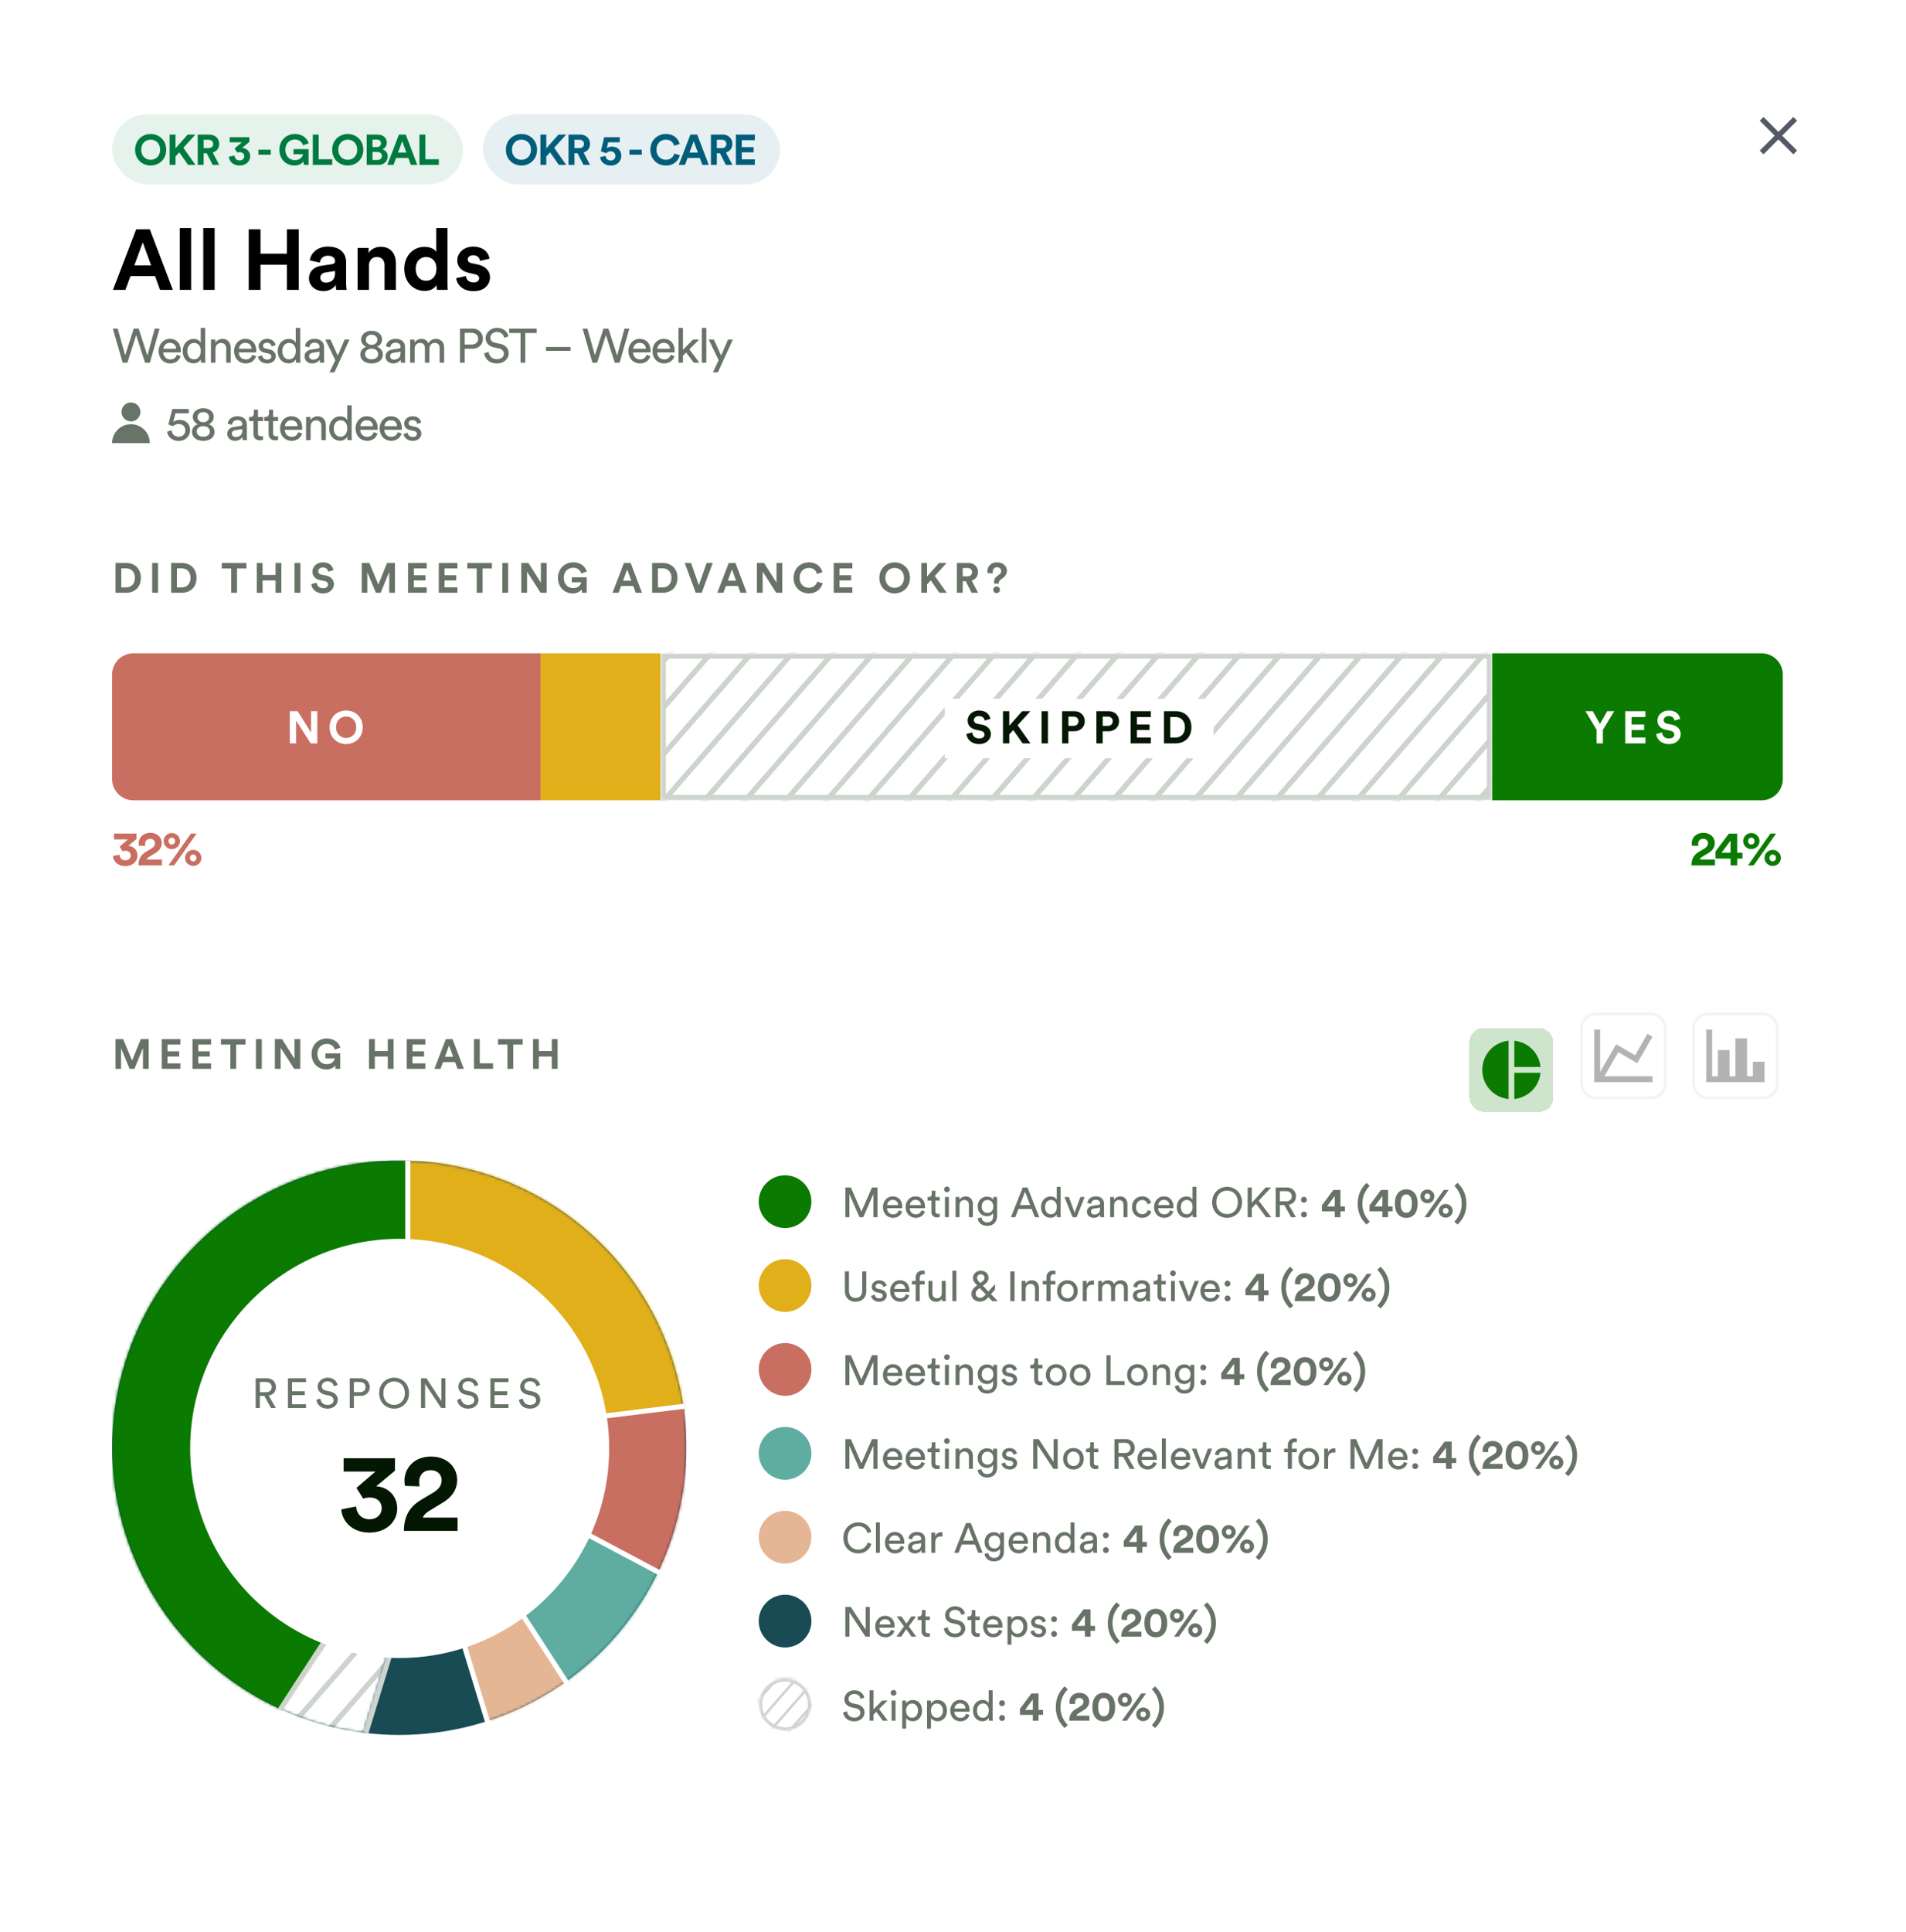 <svg xmlns="http://www.w3.org/2000/svg" width="674" height="683" fill="none"><g filter="url(#a)"><rect width="640" height="648" x="17" y="5.757" fill="#fff" rx="24"/><path fill="#000" d="m56.605 90.47-1.78-4.89H46.13l-1.781 4.89h-4.407l8.21-21.403h4.83l8.15 21.402h-4.528Zm-6.128-16.784-2.958 8.09h5.917l-2.959-8.09Zm17.106 16.783H63.57V68.615h4.014v21.854Zm8.313 0h-4.014V68.615h4.014v21.854Zm29.747 0h-4.195v-8.874H92.12v8.874h-4.166V69.067h4.166v8.603h9.328v-8.603h4.195V90.47Zm3.626-4.045c0-2.656 1.962-4.135 4.437-4.497l3.653-.544c.845-.12 1.116-.543 1.116-1.056 0-1.057-.815-1.932-2.505-1.932-1.751 0-2.717 1.117-2.838 2.415l-3.561-.755c.241-2.324 2.384-4.89 6.369-4.89 4.709 0 6.46 2.656 6.46 5.645v7.305c0 .785.09 1.841.181 2.354h-3.683c-.091-.392-.151-1.207-.151-1.78-.755 1.177-2.173 2.203-4.377 2.203-3.169 0-5.101-2.143-5.101-4.468Zm5.946 1.48c1.691 0 3.26-.816 3.26-3.442v-.664l-3.35.513c-1.027.151-1.842.725-1.842 1.872 0 .875.634 1.72 1.932 1.72Zm15.246-5.977v8.542h-4.015V75.618h3.894v1.841c.906-1.54 2.687-2.234 4.287-2.234 3.683 0 5.373 2.626 5.373 5.887v9.357h-4.015v-8.663c0-1.66-.815-2.958-2.747-2.958-1.751 0-2.777 1.358-2.777 3.079Zm27.771-13.313v19.169c0 .996.06 2.082.121 2.686h-3.834a10.292 10.292 0 0 1-.151-1.72c-.664 1.177-2.173 2.083-4.166 2.083-4.226 0-7.244-3.321-7.244-7.819 0-4.347 2.928-7.758 7.124-7.758 2.565 0 3.773 1.057 4.196 1.842v-8.482h3.954Zm-11.229 14.4c0 2.656 1.569 4.225 3.682 4.225 2.053 0 3.653-1.57 3.653-4.256 0-2.656-1.6-4.135-3.653-4.135-2.052 0-3.682 1.509-3.682 4.165Zm14.316 3.32 3.442-.755c.09 1.177.966 2.264 2.716 2.264 1.329 0 1.962-.694 1.962-1.48 0-.663-.452-1.207-1.599-1.448l-1.963-.453c-2.867-.634-4.165-2.354-4.165-4.437 0-2.657 2.354-4.86 5.554-4.86 4.226 0 5.645 2.686 5.826 4.286l-3.351.755c-.12-.875-.754-1.992-2.445-1.992-1.056 0-1.901.634-1.901 1.479 0 .724.543 1.177 1.358 1.328l2.113.453c2.928.603 4.407 2.385 4.407 4.558 0 2.415-1.871 4.89-5.765 4.89-4.468 0-6.008-2.898-6.189-4.588Z"/><path fill="#535965" d="m635.49 30.67-1.33-1.33-5.274 5.272-5.273-5.273-1.33 1.33 5.273 5.274-5.273 5.273 1.33 1.33 5.273-5.273 5.274 5.273 1.33-1.33-5.274-5.273 5.274-5.274Z"/><rect width="124.093" height="24.773" x="39.641" y="28.396" fill="#007B40" fill-opacity=".1" rx="12.387"/><path fill="#007B40" d="M49.934 40.924c0 2.415 1.69 3.562 3.336 3.562 1.66 0 3.35-1.147 3.35-3.562 0-2.414-1.69-3.562-3.35-3.562-1.645 0-3.336 1.148-3.336 3.562Zm-2.158.016c0-3.457 2.596-5.585 5.494-5.585 2.913 0 5.509 2.128 5.509 5.585 0 3.44-2.596 5.569-5.509 5.569-2.898 0-5.494-2.128-5.494-5.57Zm18.725 5.343-3.109-4.438-1.328 1.464v2.974H59.98V35.58h2.083v4.845l4.286-4.845h2.732l-4.241 4.664 4.271 6.038h-2.61Zm8.697 0-2.097-4.12h-1.087v4.12h-2.098V35.58h4.18c2.084 0 3.412 1.434 3.412 3.29 0 1.495-.876 2.627-2.28 3.035l2.295 4.377h-2.325Zm-3.184-5.917h1.69c1.057 0 1.676-.604 1.676-1.48 0-.905-.62-1.493-1.676-1.493h-1.69v2.973Zm11.864 1.57-.92-1.45 2.565-2.203h-4.286v-1.796h6.927v1.675l-2.535 2.113c1.479.06 2.837 1.193 2.837 2.989 0 1.69-1.388 3.245-3.758 3.245-2.279 0-3.668-1.48-3.788-3.124l2.007-.393c.045.996.755 1.72 1.781 1.72 1.041 0 1.66-.663 1.66-1.478 0-.921-.664-1.45-1.6-1.45-.422 0-.679.076-.89.152Zm11.88.754H91.38v-1.78h4.377v1.78Zm13.359 3.593h-1.69l-.136-1.223c-.483.724-1.54 1.449-3.154 1.449-2.883 0-5.343-2.113-5.343-5.57 0-3.456 2.581-5.584 5.478-5.584 2.808 0 4.362 1.645 4.891 3.29l-1.993.71c-.271-.951-1.162-2.053-2.898-2.053-1.615 0-3.365 1.102-3.365 3.638 0 2.414 1.584 3.667 3.38 3.667 1.978 0 2.747-1.328 2.868-2.083h-3.381v-1.81h5.343v5.569Zm8.35 0h-6.852V35.58h2.083v8.71h4.769v1.992Zm2.161-5.359c0 2.415 1.69 3.562 3.335 3.562 1.661 0 3.351-1.147 3.351-3.562 0-2.414-1.69-3.562-3.351-3.562-1.645 0-3.335 1.148-3.335 3.562Zm-2.159.016c0-3.457 2.596-5.585 5.494-5.585 2.913 0 5.509 2.128 5.509 5.585 0 3.44-2.596 5.569-5.509 5.569-2.898 0-5.494-2.128-5.494-5.57Zm12.205-5.358h3.849c2.083 0 3.26 1.222 3.26 2.882 0 1.102-.664 1.993-1.554 2.294 1.041.257 1.886 1.208 1.886 2.536 0 1.736-1.298 2.989-3.305 2.989h-4.136V35.58Zm2.053 4.422h1.479c.951 0 1.524-.529 1.524-1.343 0-.816-.528-1.329-1.539-1.329h-1.464v2.672Zm0 4.543h1.69c1.012 0 1.615-.528 1.615-1.389 0-.845-.543-1.434-1.584-1.434h-1.721v2.823Zm13.565 1.736-.891-2.446h-4.346l-.891 2.445h-2.204l4.106-10.7h2.415l4.075 10.7h-2.264Zm-3.064-8.392-1.479 4.045h2.958l-1.479-4.045Zm12.945 8.392h-6.852V35.58h2.083v8.71h4.769v1.992Z"/><rect width="105.093" height="24.773" x="170.762" y="28.396" fill="#005E7B" fill-opacity=".1" rx="12.387"/><path fill="#005E7B" d="M181.056 40.925c0 2.414 1.69 3.562 3.335 3.562 1.66 0 3.351-1.148 3.351-3.562 0-2.415-1.691-3.562-3.351-3.562-1.645 0-3.335 1.147-3.335 3.562Zm-2.159.015c0-3.457 2.596-5.585 5.494-5.585 2.913 0 5.509 2.128 5.509 5.585 0 3.44-2.596 5.569-5.509 5.569-2.898 0-5.494-2.128-5.494-5.57Zm18.725 5.343-3.109-4.438-1.328 1.464v2.974h-2.083V35.582h2.083v4.844l4.286-4.844h2.732l-4.241 4.663 4.271 6.038h-2.611Zm8.698 0-2.098-4.12h-1.087v4.12h-2.098V35.582h4.181c2.083 0 3.411 1.434 3.411 3.29 0 1.494-.876 2.626-2.279 3.034l2.294 4.377h-2.324Zm-3.185-5.917h1.69c1.057 0 1.676-.604 1.676-1.479 0-.906-.619-1.494-1.676-1.494h-1.69v2.973Zm9.072 3.17 1.947-.438c.045.906.739 1.645 1.781 1.645.936 0 1.69-.619 1.69-1.6 0-1.117-.83-1.645-1.735-1.645a2 2 0 0 0-1.51.664 70.287 70.287 0 0 0-1.901-.649l1.162-5.026h5.524v1.796h-4.106l-.483 2.159c.423-.393 1.117-.604 1.766-.604 1.962 0 3.351 1.177 3.351 3.275 0 1.826-1.404 3.411-3.758 3.411-2.128 0-3.607-1.449-3.728-2.988Zm14.745-.846h-4.377v-1.78h4.377v1.78Zm8.515 3.819c-2.988 0-5.479-2.158-5.479-5.57 0-3.41 2.581-5.584 5.449-5.584 2.958 0 4.483 1.811 4.905 3.547l-1.962.619c-.256-1.026-1.087-2.158-2.943-2.158-1.6 0-3.29 1.147-3.29 3.577 0 2.279 1.6 3.531 3.32 3.531 1.826 0 2.717-1.192 3.004-2.188l1.947.589c-.408 1.645-1.947 3.637-4.951 3.637Zm12.895-.226-.89-2.446h-4.347l-.89 2.446h-2.204l4.105-10.701h2.415l4.075 10.7h-2.264Zm-3.064-8.392-1.479 4.045h2.959l-1.48-4.045Zm11.376 8.392-2.098-4.12h-1.087v4.12h-2.098V35.582h4.181c2.083 0 3.411 1.434 3.411 3.29 0 1.494-.875 2.626-2.279 3.034l2.294 4.377h-2.324Zm-3.185-5.917h1.691c1.056 0 1.675-.604 1.675-1.479 0-.906-.619-1.494-1.675-1.494h-1.691v2.973Zm13.433 5.917h-6.701V35.582h6.701v1.962h-4.619v2.445h4.181v1.856h-4.181v2.476h4.619v1.962Z"/><path fill="#041703" d="m52.12 113.688 2.599-9.525h1.715l-3.43 12.038h-1.715l-3.142-9.763-3.107 9.763h-1.664l-3.48-12.038h1.714l2.65 9.423 3.022-9.423h1.748l3.09 9.525Zm5.685-2.411h4.465c-.034-1.172-.798-2.088-2.241-2.088-1.341 0-2.156 1.035-2.224 2.088Zm4.703 2.123 1.375.475c-.458 1.443-1.766 2.581-3.667 2.581-2.19 0-4.11-1.596-4.11-4.364 0-2.564 1.852-4.313 3.906-4.313 2.513 0 3.922 1.732 3.922 4.279 0 .204-.017.408-.034.51h-6.146c.034 1.46 1.086 2.479 2.462 2.479 1.324 0 1.986-.731 2.292-1.647Zm3.735-1.308c0 1.681.866 2.921 2.395 2.921 1.46 0 2.36-1.274 2.36-2.955s-.883-2.835-2.344-2.835c-1.46 0-2.41 1.188-2.41 2.869Zm4.772 3.005v-.135c-.39.781-1.257 1.46-2.53 1.46-2.394 0-3.872-1.902-3.872-4.33 0-2.309 1.563-4.279 3.872-4.279 1.443 0 2.224.713 2.496 1.376v-5.281h1.579v10.782c0 .781.068 1.375.085 1.511H71.1a6.837 6.837 0 0 1-.085-1.104Zm5.177-3.616v4.72h-1.596v-8.167h1.562v1.172c.594-1.019 1.562-1.41 2.513-1.41 1.952 0 2.92 1.41 2.92 3.226v5.179h-1.596v-4.907c0-1.138-.475-2.054-1.902-2.054-1.256 0-1.901 1.001-1.901 2.241Zm8.295-.204h4.465c-.034-1.172-.798-2.088-2.241-2.088-1.341 0-2.156 1.035-2.224 2.088Zm4.703 2.123 1.375.475c-.458 1.443-1.766 2.581-3.667 2.581-2.19 0-4.11-1.596-4.11-4.364 0-2.564 1.851-4.313 3.906-4.313 2.513 0 3.922 1.732 3.922 4.279 0 .204-.017.408-.034.51h-6.146c.034 1.46 1.086 2.479 2.462 2.479 1.324 0 1.986-.731 2.292-1.647Zm2.02.679 1.444-.51c.102.849.747 1.528 1.901 1.528.9 0 1.393-.509 1.393-1.086 0-.51-.374-.9-1.053-1.053l-1.392-.306c-1.274-.271-2.038-1.137-2.038-2.292 0-1.392 1.308-2.581 2.904-2.581 2.241 0 2.937 1.461 3.107 2.191l-1.41.526c-.067-.424-.407-1.358-1.697-1.358-.815 0-1.359.526-1.359 1.086 0 .493.306.849.934.985l1.325.289c1.477.322 2.258 1.222 2.258 2.428 0 1.155-.968 2.53-2.989 2.53-2.24 0-3.192-1.443-3.328-2.377Zm8.63-1.987c0 1.681.867 2.921 2.395 2.921 1.46 0 2.36-1.274 2.36-2.955s-.883-2.835-2.343-2.835c-1.461 0-2.411 1.188-2.411 2.869Zm4.772 3.005v-.135c-.391.781-1.257 1.46-2.53 1.46-2.394 0-3.871-1.902-3.871-4.33 0-2.309 1.562-4.279 3.871-4.279 1.443 0 2.224.713 2.496 1.376v-5.281h1.579v10.782c0 .781.068 1.375.085 1.511h-1.545a6.834 6.834 0 0 1-.085-1.104Zm3.071-1.086c0-1.46 1.07-2.275 2.479-2.479l2.208-.323c.492-.068.628-.322.628-.611 0-.798-.526-1.46-1.766-1.46-1.121 0-1.749.696-1.851 1.647l-1.528-.357c.17-1.562 1.579-2.649 3.345-2.649 2.445 0 3.396 1.393 3.396 2.989v4.092c0 .713.068 1.137.102 1.341h-1.562c-.034-.204-.085-.509-.085-1.104-.357.578-1.172 1.359-2.632 1.359-1.664 0-2.734-1.155-2.734-2.445Zm2.955 1.103c1.307 0 2.36-.628 2.36-2.411v-.373l-2.496.373c-.679.102-1.189.493-1.189 1.223 0 .611.51 1.188 1.325 1.188Zm7.635 4.5h-1.749l2.038-4.313-3.515-7.267h1.834l2.547 5.637 2.445-5.637h1.715l-5.315 11.58Zm13.133-9.729c1.171-.017 2.037-.73 2.037-1.8 0-.985-.798-1.766-2.037-1.766-1.24 0-2.038.781-2.038 1.766 0 1.07.866 1.783 2.038 1.8Zm0 5.128c1.477 0 2.309-.815 2.309-1.851 0-1.053-.849-1.885-2.309-1.885-1.46 0-2.309.832-2.309 1.885 0 1.036.832 1.851 2.309 1.851Zm0 1.443c-2.53 0-3.99-1.392-3.99-3.158 0-1.342.917-2.327 2.088-2.717-1.002-.374-1.8-1.358-1.8-2.581 0-1.8 1.596-3.056 3.702-3.056 2.105 0 3.701 1.256 3.701 3.056a2.779 2.779 0 0 1-1.799 2.581c1.171.373 2.088 1.375 2.088 2.717 0 1.766-1.46 3.158-3.99 3.158Zm4.917-2.445c0-1.46 1.069-2.275 2.479-2.479l2.207-.323c.492-.068.628-.322.628-.611 0-.798-.526-1.46-1.766-1.46-1.12 0-1.748.696-1.85 1.647l-1.529-.357c.17-1.562 1.58-2.649 3.345-2.649 2.446 0 3.396 1.393 3.396 2.989v4.092c0 .713.068 1.137.102 1.341h-1.562c-.034-.204-.085-.509-.085-1.104-.356.578-1.171 1.359-2.632 1.359-1.664 0-2.733-1.155-2.733-2.445Zm2.954 1.103c1.308 0 2.36-.628 2.36-2.411v-.373l-2.496.373c-.679.102-1.188.493-1.188 1.223 0 .611.509 1.188 1.324 1.188Zm7.343 1.087h-1.579v-8.167h1.528v1.087c.509-.9 1.528-1.325 2.479-1.325 1.019 0 2.003.493 2.445 1.545.645-1.171 1.698-1.545 2.734-1.545 1.426 0 2.818.968 2.818 3.108v5.297h-1.579v-5.128c0-1.069-.526-1.867-1.732-1.867-1.12 0-1.884.882-1.884 2.054v4.941h-1.597v-5.128c0-1.052-.509-1.867-1.731-1.867-1.138 0-1.902.849-1.902 2.071v4.924Zm17.7-6.418h2.411c1.443 0 2.326-.798 2.326-2.038 0-1.273-.883-2.088-2.326-2.088h-2.411v4.126Zm2.717 1.494h-2.717v4.924h-1.664v-12.038h4.381c2.224 0 3.718 1.545 3.718 3.565 0 2.038-1.494 3.549-3.718 3.549Zm12.746-4.381-1.494.527c-.136-.866-.866-2.055-2.547-2.055-1.359 0-2.327.883-2.327 2.004 0 .866.527 1.528 1.546 1.749l1.799.39c2.004.442 3.125 1.698 3.125 3.379 0 1.868-1.596 3.566-4.16 3.566-2.904 0-4.279-1.868-4.5-3.583l1.596-.509c.119 1.341 1.07 2.581 2.887 2.581 1.664 0 2.479-.866 2.479-1.919 0-.866-.595-1.613-1.8-1.868l-1.715-.373c-1.715-.374-2.938-1.495-2.938-3.294 0-1.885 1.749-3.583 3.974-3.583 2.716 0 3.803 1.681 4.075 2.988Zm9.982-1.188h-4.024v10.493h-1.664v-10.493h-4.024v-1.545h9.712v1.545Zm12.005 6.316h-8.694v-1.392h8.694v1.392Zm16.463 1.664 2.598-9.525h1.715l-3.43 12.038h-1.715l-3.141-9.763-3.107 9.763h-1.664l-3.481-12.038h1.715l2.648 9.423 3.023-9.423h1.749l3.09 9.525Zm5.684-2.411h4.466c-.034-1.172-.798-2.088-2.242-2.088-1.341 0-2.156 1.035-2.224 2.088Zm4.703 2.123 1.376.475c-.459 1.443-1.766 2.581-3.668 2.581-2.19 0-4.109-1.596-4.109-4.364 0-2.564 1.851-4.313 3.905-4.313 2.513 0 3.923 1.732 3.923 4.279 0 .204-.017.408-.034.51h-6.147c.034 1.46 1.087 2.479 2.462 2.479 1.325 0 1.987-.731 2.292-1.647Zm3.821-2.123h4.465c-.034-1.172-.798-2.088-2.241-2.088-1.341 0-2.156 1.035-2.224 2.088Zm4.703 2.123 1.375.475c-.458 1.443-1.765 2.581-3.667 2.581-2.191 0-4.109-1.596-4.109-4.364 0-2.564 1.85-4.313 3.905-4.313 2.513 0 3.922 1.732 3.922 4.279 0 .204-.017.408-.034.51h-6.146c.034 1.46 1.086 2.479 2.462 2.479 1.324 0 1.986-.731 2.292-1.647Zm10.103-5.366-3.481 3.447 3.549 4.72h-2.004l-2.666-3.6-1.137 1.138v2.462h-1.579v-12.293h1.579v7.743l3.531-3.617h2.208Zm2.519 8.167h-1.596v-12.293h1.596v12.293Zm4.074 3.413h-1.749l2.038-4.313-3.515-7.267h1.834l2.547 5.637 2.445-5.637h1.715l-5.315 11.58ZM59.1 140.568l1.596-.475c.102 1.358 1.104 2.275 2.48 2.275 1.307 0 2.36-.866 2.36-2.225 0-1.511-1.104-2.275-2.378-2.275-.78 0-1.528.306-2.003.798-.578-.22-1.07-.441-1.63-.645l1.426-5.467h5.807v1.528h-4.703l-.815 3.158c.492-.543 1.375-.815 2.24-.815 2.157 0 3.736 1.375 3.736 3.651 0 2.071-1.596 3.752-4.04 3.752-2.344 0-3.923-1.528-4.076-3.26Zm12.783-3.328c1.172-.017 2.038-.73 2.038-1.8 0-.985-.798-1.766-2.038-1.766-1.24 0-2.037.781-2.037 1.766 0 1.07.866 1.783 2.037 1.8Zm0 5.128c1.478 0 2.31-.815 2.31-1.851 0-1.053-.85-1.885-2.31-1.885s-2.309.832-2.309 1.885c0 1.036.832 1.851 2.31 1.851Zm0 1.443c-2.53 0-3.99-1.392-3.99-3.158 0-1.342.917-2.326 2.089-2.717-1.002-.373-1.8-1.358-1.8-2.581 0-1.8 1.596-3.056 3.701-3.056 2.106 0 3.702 1.256 3.702 3.056a2.777 2.777 0 0 1-1.8 2.581c1.172.374 2.089 1.375 2.089 2.717 0 1.766-1.46 3.158-3.99 3.158Zm8.483-2.445c0-1.46 1.07-2.275 2.479-2.479l2.207-.323c.493-.068.628-.322.628-.611 0-.798-.526-1.46-1.765-1.46-1.121 0-1.75.696-1.851 1.647l-1.528-.357c.17-1.562 1.579-2.649 3.345-2.649 2.445 0 3.396 1.393 3.396 2.989v4.092c0 .713.067 1.138.102 1.341h-1.563a5.957 5.957 0 0 1-.085-1.103c-.356.577-1.171 1.358-2.631 1.358-1.664 0-2.734-1.155-2.734-2.445Zm2.954 1.104c1.308 0 2.36-.629 2.36-2.411v-.374l-2.496.374c-.679.101-1.188.492-1.188 1.222 0 .611.51 1.189 1.324 1.189Zm7.903-9.662v2.581h1.766v1.443h-1.766v4.245c0 .747.306 1.121 1.138 1.121.204 0 .492-.034.628-.068v1.358c-.136.051-.543.153-1.087.153-1.392 0-2.275-.849-2.275-2.326v-4.483h-1.562v-1.443h.442c.882 0 1.256-.543 1.256-1.256v-1.325h1.46Zm5.357 0v2.581h1.766v1.443H96.58v4.245c0 .747.305 1.121 1.138 1.121.203 0 .492-.034.628-.068v1.358c-.136.051-.544.153-1.087.153-1.392 0-2.275-.849-2.275-2.326v-4.483h-1.562v-1.443h.441c.883 0 1.257-.543 1.257-1.256v-1.325h1.46Zm4.17 5.824h4.466c-.034-1.171-.799-2.088-2.242-2.088-1.341 0-2.156 1.036-2.224 2.088Zm4.703 2.123 1.376.475c-.459 1.443-1.766 2.581-3.668 2.581-2.19 0-4.11-1.596-4.11-4.364 0-2.564 1.852-4.313 3.906-4.313 2.513 0 3.923 1.732 3.923 4.279 0 .204-.017.408-.034.51h-6.147c.034 1.46 1.087 2.479 2.462 2.479 1.324 0 1.987-.73 2.292-1.647Zm4.381-1.919v4.72h-1.596v-8.167h1.562v1.172c.594-1.019 1.562-1.41 2.513-1.41 1.953 0 2.92 1.41 2.92 3.227v5.178h-1.596v-4.907c0-1.137-.475-2.054-1.901-2.054-1.257 0-1.902 1.002-1.902 2.241Zm8.21.611c0 1.681.866 2.921 2.394 2.921 1.46 0 2.36-1.274 2.36-2.955s-.883-2.835-2.343-2.835-2.411 1.188-2.411 2.869Zm4.771 3.006v-.136c-.39.781-1.256 1.46-2.53 1.46-2.394 0-3.871-1.902-3.871-4.33 0-2.309 1.562-4.279 3.871-4.279 1.444 0 2.225.714 2.496 1.376v-5.281h1.579v10.782c0 .781.068 1.376.085 1.511H122.9a6.819 6.819 0 0 1-.085-1.103Zm4.617-3.821h4.465c-.033-1.171-.798-2.088-2.241-2.088-1.341 0-2.156 1.036-2.224 2.088Zm4.703 2.123 1.376.475c-.459 1.443-1.766 2.581-3.668 2.581-2.19 0-4.109-1.596-4.109-4.364 0-2.564 1.851-4.313 3.905-4.313 2.513 0 3.922 1.732 3.922 4.279 0 .204-.016.408-.033.51h-6.147c.034 1.46 1.087 2.479 2.462 2.479 1.324 0 1.987-.73 2.292-1.647Zm3.82-2.123h4.466c-.034-1.171-.798-2.088-2.241-2.088-1.342 0-2.157 1.036-2.225 2.088Zm4.704 2.123 1.375.475c-.458 1.443-1.766 2.581-3.667 2.581-2.191 0-4.109-1.596-4.109-4.364 0-2.564 1.85-4.313 3.905-4.313 2.513 0 3.922 1.732 3.922 4.279 0 .204-.017.408-.034.51h-6.146c.034 1.46 1.086 2.479 2.462 2.479 1.324 0 1.986-.73 2.292-1.647Zm2.02.679 1.444-.509c.101.849.747 1.528 1.901 1.528.9 0 1.393-.51 1.393-1.087 0-.509-.374-.9-1.053-1.053l-1.392-.305c-1.274-.272-2.038-1.138-2.038-2.293 0-1.392 1.307-2.581 2.904-2.581 2.241 0 2.937 1.461 3.107 2.191l-1.409.526c-.068-.424-.408-1.358-1.698-1.358-.815 0-1.359.526-1.359 1.087 0 .492.306.849.934.984l1.324.289c1.478.323 2.259 1.223 2.259 2.428 0 1.155-.968 2.53-2.989 2.53-2.241 0-3.192-1.443-3.328-2.377Z" opacity=".6"/><path fill="#687468" fill-rule="evenodd" d="M46.31 136.942a3.335 3.335 0 1 0 0-6.67 3.335 3.335 0 0 0 0 6.67Zm-6.67 7.669c0-3.668 3.002-6.669 6.67-6.669s6.67 3.001 6.67 6.669H39.64Z" clip-rule="evenodd"/><path fill="#041703" d="M52.574 365.805h-2.017v-7.371l-3.026 7.371h-1.706l-3.025-7.312v7.312h-1.958V355.29h2.7l3.158 7.594 3.085-7.594h2.789v10.515Zm11.215 0h-6.586V355.29h6.585v1.928H59.25v2.403h4.108v1.824H59.25v2.432h4.538v1.928Zm10.857 0H68.06V355.29h6.585v1.928h-4.539v2.403h4.109v1.824h-4.109v2.432h4.539v1.928Zm12.188-8.572H83.51v8.572h-2.06v-8.572h-3.322v-1.943h8.706v1.943Zm5.742 8.572h-2.077V355.29h2.077v10.515Zm13.597 0h-2.151l-4.776-7.46v7.46H97.2V355.29h2.55l4.376 6.956v-6.956h2.047v10.515Zm14.143 0h-1.661l-.133-1.201c-.475.712-1.513 1.424-3.1 1.424-2.833 0-5.25-2.077-5.25-5.473s2.536-5.488 5.383-5.488c2.759 0 4.287 1.617 4.806 3.234l-1.958.697c-.267-.935-1.142-2.017-2.848-2.017-1.587 0-3.307 1.082-3.307 3.574 0 2.373 1.557 3.604 3.322 3.604 1.943 0 2.7-1.305 2.818-2.047h-3.322v-1.779h5.25v5.472Zm18.871 0h-2.062v-4.36h-4.583v4.36h-2.046V355.29h2.046v4.227h4.583v-4.227h2.062v10.515Zm11.214 0h-6.586V355.29h6.586v1.928h-4.539v2.403h4.108v1.824h-4.108v2.432h4.539v1.928Zm11.406 0-.875-2.402h-4.272l-.875 2.402h-2.165l4.034-10.515h2.373l4.004 10.515h-2.224Zm-3.011-8.246-1.454 3.975h2.907l-1.453-3.975Zm15.539 8.246h-6.734V355.29h2.047v8.558h4.687v1.957Zm10.49-8.572h-3.323v8.572h-2.061v-8.572h-3.323v-1.943h8.707v1.943Zm12.356 8.572h-2.061v-4.36h-4.583v4.36h-2.047V355.29h2.047v4.227h4.583v-4.227h2.061v10.515Z" opacity=".6"/><g clip-path="url(#b)"><g clip-path="url(#c)"><g clip-path="url(#d)"><circle cx="141.18" cy="499.72" r="101.526" fill="#184B54"/><mask id="e" width="204" height="204" x="39" y="398" maskUnits="userSpaceOnUse" style="mask-type:alpha"><circle cx="141.19" cy="499.74" r="101.526" fill="#184B54"/></mask><g mask="url(#e)"><path fill="#E0AF1A" d="M142.729 497.429V324.117l180.49-52.301-38.171 210.342-142.319 15.271Z"/></g><mask id="f" width="204" height="204" x="39" y="398" maskUnits="userSpaceOnUse" style="mask-type:alpha"><circle cx="101.526" cy="101.526" r="101.526" fill="#184B54" transform="rotate(-165 147.57 298.006)"/></mask><g mask="url(#f)"><path fill="#0A7B00" d="M144.424 497.204 94.252 668.952l-187.877 3.805 238.049-422.131v246.578Z"/><path fill="#0A7B00" d="M144.424 497.204 94.252 668.952l-187.877 3.805 238.049-422.131v246.578Z"/><path fill="#C96F61" d="m285.461 479.005-142.376 17.924 124.471 63.878 17.905-81.802Z"/><path fill="#5FACA1" d="m271.505 563.233-127.166-66.49 74.708 115.643 52.458-49.153Z"/><path fill="#E5B694" d="m222.478 617.623-78.076-120.4 36.308 127.855 41.768-7.455Z"/><mask id="g" width="76" height="138" x="82" y="506" maskUnits="userSpaceOnUse" style="mask-type:alpha"><path fill="#E5B694" d="m115.262 643.627 42.051-137.2-74.608 109.994 32.557 27.206Z"/></mask><g mask="url(#g)"><mask id="h" width="295" height="53" x="75" y="560" maskUnits="userSpaceOnUse" style="mask-type:alpha"><path fill="#576456" d="M75.193 612.127v-51.91h293.844v51.91z"/></mask><g stroke="#CDD3CD" stroke-width="1.879" mask="url(#h)"><path fill="#fff" d="M76.133 611.188v-50.032h291.965v50.032z"/><path d="M0-.939h80.569" transform="matrix(-.657 .754 -.657 -.754 111.271 554.242)"/><path d="M0-.939h80.569" transform="matrix(-.657 .754 -.657 -.754 168.699 554.242)"/><path d="M0-.939h80.569" transform="matrix(-.657 .754 -.657 -.754 139.983 554.242)"/><path d="M0-.939h80.569" transform="matrix(-.657 .754 -.657 -.754 82.563 554.24)"/><path d="M0-.939h80.569" transform="matrix(-.657 .754 -.657 -.754 197.415 554.242)"/><path d="M0-.939h80.569" transform="matrix(-.657 .754 -.657 -.754 125.632 554.242)"/><path d="M0-.939h80.569" transform="matrix(-.657 .754 -.657 -.754 183.055 554.242)"/><path d="M0-.939h80.569" transform="matrix(-.657 .754 -.657 -.754 154.345 554.242)"/><path d="M0-.939h80.569" transform="matrix(-.657 .754 -.657 -.754 96.91 554.238)"/></g></g></g><path fill="#fff" d="M143.309 398.245h1.794v32.646h-1.794zm98.779 85.893.219 1.78-32.403 3.98-.219-1.781zm-5.203 60.725-.842 1.584-28.825-15.326.842-1.584zm-35.684 37.542-1.505.977-17.78-27.38 1.505-.976zm-26.611 18.25-1.716.525-9.544-31.22 1.715-.525z"/><path fill="#CDD3CD" d="m99.795 592.852-1.505-.977 17.461-26.888 1.505.977zm30.475 7.903-1.716-.525 9.016-29.49 1.716.524z"/><circle cx="141.333" cy="499.965" r="74.082" fill="#fff"/></g><path fill="#041703" d="m95.856 485.697-2.402-4.301H91.88v4.301h-1.468v-10.516h3.96c1.987 0 3.218 1.394 3.218 3.13 0 1.512-.963 2.684-2.55 2.981l2.506 4.405h-1.69Zm-3.975-5.607h2.225c1.187 0 1.988-.697 1.988-1.779 0-1.113-.801-1.825-1.988-1.825h-2.225v3.604Zm16.332 5.607h-6.392v-10.516h6.392v1.35h-4.939v3.233h4.479v1.365h-4.479v3.218h4.939v1.35Zm11.154-8.128-1.305.46c-.118-.757-.756-1.795-2.225-1.795-1.186 0-2.031.771-2.031 1.75 0 .757.459 1.335 1.349 1.528l1.572.341c1.751.386 2.729 1.483 2.729 2.952 0 1.631-1.394 3.114-3.633 3.114-2.537 0-3.738-1.631-3.931-3.129l1.394-.445c.104 1.172.935 2.254 2.522 2.254 1.453 0 2.165-.756 2.165-1.676 0-.756-.519-1.409-1.572-1.631l-1.498-.327c-1.498-.326-2.566-1.305-2.566-2.877 0-1.646 1.528-3.129 3.471-3.129 2.373 0 3.322 1.468 3.559 2.61Zm5.767 2.521h2.106c1.26 0 2.032-.697 2.032-1.779 0-1.113-.772-1.825-2.032-1.825h-2.106v3.604Zm2.373 1.306h-2.373v4.301h-1.454v-10.516h3.827c1.943 0 3.248 1.35 3.248 3.115 0 1.78-1.305 3.1-3.248 3.1Zm8.063-.964c0 2.743 1.839 4.152 3.797 4.152 1.958 0 3.797-1.409 3.797-4.152 0-2.744-1.839-4.139-3.797-4.139-1.958 0-3.797 1.395-3.797 4.139Zm-1.483 0c0-3.516 2.64-5.473 5.28-5.473s5.28 1.957 5.28 5.473c0 3.515-2.64 5.487-5.28 5.487s-5.28-1.972-5.28-5.487Zm23.431 5.265h-1.513l-5.681-8.573v8.573h-1.453v-10.516h1.943l5.25 8.069v-8.069h1.454v10.516Zm11.594-8.128-1.306.46c-.118-.757-.756-1.795-2.224-1.795-1.187 0-2.032.771-2.032 1.75 0 .757.46 1.335 1.349 1.528l1.573.341c1.75.386 2.729 1.483 2.729 2.952 0 1.631-1.395 3.114-3.634 3.114-2.536 0-3.738-1.631-3.931-3.129l1.395-.445c.103 1.172.934 2.254 2.521 2.254 1.454 0 2.165-.756 2.165-1.676 0-.756-.519-1.409-1.572-1.631l-1.498-.327c-1.498-.326-2.566-1.305-2.566-2.877 0-1.646 1.528-3.129 3.471-3.129 2.373 0 3.322 1.468 3.56 2.61Zm10.705 8.128h-6.393v-10.516h6.393v1.35h-4.939v3.233h4.479v1.365h-4.479v3.218h4.939v1.35Zm11.154-8.128-1.305.46c-.119-.757-.757-1.795-2.225-1.795-1.186 0-2.032.771-2.032 1.75 0 .757.46 1.335 1.35 1.528l1.572.341c1.75.386 2.729 1.483 2.729 2.952 0 1.631-1.394 3.114-3.634 3.114-2.536 0-3.737-1.631-3.93-3.129l1.394-.445c.104 1.172.934 2.254 2.521 2.254 1.454 0 2.166-.756 2.166-1.676 0-.756-.519-1.409-1.572-1.631l-1.498-.327c-1.498-.326-2.566-1.305-2.566-2.877 0-1.646 1.527-3.129 3.47-3.129 2.373 0 3.323 1.468 3.56 2.61Z" opacity=".6"/><path fill="#041703" d="m128.441 517.726-2.413-3.797 6.724-5.775h-11.233v-4.706h18.154v4.39l-6.645 5.537c3.877.158 7.436 3.125 7.436 7.831 0 4.43-3.639 8.504-9.848 8.504-5.972 0-9.611-3.876-9.928-8.187l5.261-1.029c.118 2.611 1.977 4.509 4.667 4.509 2.729 0 4.35-1.74 4.35-3.876 0-2.413-1.74-3.797-4.192-3.797-1.107 0-1.78.198-2.333.396Zm19.969-4.351-5.181-.158a9.696 9.696 0 0 1-.198-1.78c0-4.509 3.401-8.583 9.374-8.583 5.735 0 9.255 3.797 9.255 8.267 0 3.322-1.82 6.011-4.984 7.949l-4.944 3.006c-.989.633-1.819 1.345-2.215 2.334h12.301v4.706h-18.985c.04-4.508 1.464-8.187 6.052-10.955l4.232-2.532c2.175-1.305 3.045-2.649 3.045-4.429 0-1.859-1.305-3.52-3.876-3.52-2.729 0-4.074 1.859-4.074 4.271 0 .475.079.989.198 1.424Z"/></g></g><circle cx="277.615" cy="412.745" r="9.32" fill="#0A7B00"/><path fill="#041703" d="M310.284 418.245h-1.439v-8.187l-3.589 8.187h-1.335l-3.56-8.187v8.187h-1.438v-10.516h1.972l3.708 8.558 3.738-8.558h1.943v10.516Zm3.43-4.301h3.901c-.03-1.024-.697-1.825-1.958-1.825-1.171 0-1.883.905-1.943 1.825Zm4.109 1.854 1.201.415c-.4 1.261-1.542 2.254-3.204 2.254-1.913 0-3.589-1.394-3.589-3.811 0-2.24 1.617-3.768 3.411-3.768 2.195 0 3.427 1.513 3.427 3.738a3.1 3.1 0 0 1-.03.445h-5.369c.029 1.275.949 2.165 2.15 2.165 1.157 0 1.736-.637 2.003-1.438Zm3.93-1.854h3.901c-.03-1.024-.697-1.825-1.958-1.825-1.172 0-1.884.905-1.943 1.825Zm4.108 1.854 1.202.415c-.401 1.261-1.543 2.254-3.204 2.254-1.913 0-3.589-1.394-3.589-3.811 0-2.24 1.616-3.768 3.411-3.768 2.195 0 3.426 1.513 3.426 3.738 0 .178-.015.356-.029.445h-5.37c.03 1.275.95 2.165 2.151 2.165 1.157 0 1.735-.637 2.002-1.438Zm4.895-6.942v2.255h1.542v1.261h-1.542v3.707c0 .653.267.979.993.979.178 0 .431-.029.549-.059v1.187a3.064 3.064 0 0 1-.949.133c-1.216 0-1.988-.742-1.988-2.032v-3.915h-1.364v-1.261h.386c.771 0 1.097-.475 1.097-1.098v-1.157h1.276Zm4.782 9.389h-1.379v-7.134h1.379v7.134Zm-1.69-9.834a.997.997 0 0 1 .993-1.008 1 1 0 0 1 1.009 1.008.997.997 0 0 1-1.009.994.994.994 0 0 1-.993-.994Zm5.457 5.711v4.123h-1.395v-7.134h1.365v1.023c.519-.89 1.365-1.231 2.195-1.231 1.706 0 2.551 1.231 2.551 2.818v4.524h-1.394v-4.286c0-.994-.415-1.795-1.661-1.795-1.098 0-1.661.875-1.661 1.958Zm6.415 4.508 1.349-.311c.104.994.861 1.75 1.943 1.75 1.498 0 2.181-.771 2.181-2.314v-1.023c-.341.653-1.113 1.172-2.181 1.172-1.898 0-3.277-1.439-3.277-3.456 0-1.928 1.32-3.471 3.277-3.471 1.098 0 1.84.416 2.195 1.128v-.994h1.38v6.6c0 1.809-.89 3.574-3.575 3.574-1.779 0-3.114-1.127-3.292-2.655Zm3.5-1.898c1.201 0 2.032-.905 2.032-2.284 0-1.379-.831-2.284-2.032-2.284-1.231 0-2.062.905-2.062 2.284 0 1.394.801 2.284 2.062 2.284Zm16.732 1.513-1.142-2.937h-4.657l-1.113 2.937h-1.557l4.183-10.516h1.676l4.182 10.516h-1.572Zm-3.485-9.003-1.795 4.717h3.619l-1.824-4.717Zm7.082 5.414c0 1.468.756 2.551 2.091 2.551 1.276 0 2.062-1.113 2.062-2.581s-.772-2.477-2.047-2.477c-1.276 0-2.106 1.038-2.106 2.507Zm4.167 2.625v-.119c-.341.682-1.097 1.276-2.209 1.276-2.092 0-3.382-1.661-3.382-3.782 0-2.018 1.364-3.738 3.382-3.738 1.26 0 1.942.623 2.18 1.201v-4.612h1.379v9.418c0 .682.059 1.201.074 1.32h-1.349a5.909 5.909 0 0 1-.075-.964Zm9.832-6.17-2.847 7.134h-1.409l-2.893-7.134h1.573l2.031 5.502 2.047-5.502h1.498Zm.817 5.221c0-1.276.934-1.988 2.165-2.166l1.929-.282c.43-.059.548-.281.548-.534 0-.697-.459-1.275-1.542-1.275-.979 0-1.528.608-1.617 1.439l-1.335-.312c.149-1.364 1.38-2.314 2.922-2.314 2.136 0 2.967 1.217 2.967 2.611v3.574c0 .623.059.994.089 1.172h-1.365a5.193 5.193 0 0 1-.074-.964c-.312.504-1.024 1.186-2.299 1.186-1.454 0-2.388-1.008-2.388-2.135Zm2.581.964c1.142 0 2.061-.549 2.061-2.106v-.327l-2.18.327c-.593.089-1.038.43-1.038 1.067 0 .534.445 1.039 1.157 1.039Zm7.022-3.174v4.123h-1.395v-7.134h1.365v1.023c.519-.89 1.365-1.231 2.195-1.231 1.706 0 2.551 1.231 2.551 2.818v4.524h-1.394v-4.286c0-.994-.415-1.795-1.661-1.795-1.098 0-1.661.875-1.661 1.958Zm9.93-1.943c-1.127 0-2.166.83-2.166 2.491 0 1.632 1.024 2.507 2.181 2.507 1.335 0 1.824-.905 1.987-1.468l1.231.534c-.341 1.023-1.364 2.224-3.218 2.224-2.077 0-3.604-1.631-3.604-3.797 0-2.224 1.557-3.782 3.589-3.782 1.898 0 2.877 1.187 3.174 2.27l-1.261.534c-.178-.698-.697-1.513-1.913-1.513Zm5.701 1.765h3.901c-.03-1.024-.697-1.825-1.958-1.825-1.172 0-1.884.905-1.943 1.825Zm4.108 1.854 1.202.415c-.401 1.261-1.543 2.254-3.204 2.254-1.913 0-3.589-1.394-3.589-3.811 0-2.24 1.617-3.768 3.411-3.768 2.195 0 3.426 1.513 3.426 3.738 0 .178-.015.356-.029.445h-5.369c.029 1.275.949 2.165 2.15 2.165 1.157 0 1.735-.637 2.002-1.438Zm3.857-1.142c0 1.468.756 2.551 2.091 2.551 1.275 0 2.061-1.113 2.061-2.581s-.771-2.477-2.046-2.477c-1.276 0-2.106 1.038-2.106 2.507Zm4.167 2.625v-.119c-.341.682-1.097 1.276-2.21 1.276-2.091 0-3.381-1.661-3.381-3.782 0-2.018 1.364-3.738 3.381-3.738 1.261 0 1.943.623 2.181 1.201v-4.612h1.379v9.418c0 .682.059 1.201.074 1.32h-1.35a6.06 6.06 0 0 1-.074-.964Zm8.393-4.301c0 2.743 1.84 4.152 3.797 4.152 1.958 0 3.797-1.409 3.797-4.152 0-2.744-1.839-4.138-3.797-4.138-1.957 0-3.797 1.394-3.797 4.138Zm-1.483 0c0-3.516 2.64-5.473 5.28-5.473s5.28 1.957 5.28 5.473c0 3.515-2.64 5.487-5.28 5.487s-5.28-1.972-5.28-5.487Zm19.07 5.265-3.559-4.776-1.498 1.602v3.174H441.2v-10.516h1.454v5.414l4.924-5.414h1.913l-4.375 4.687 4.434 5.829h-1.839Zm8.839 0-2.402-4.301h-1.572v4.301h-1.469v-10.516h3.96c1.988 0 3.219 1.394 3.219 3.13 0 1.513-.964 2.684-2.551 2.981l2.506 4.405h-1.691Zm-3.974-5.607h2.224c1.187 0 1.988-.697 1.988-1.779 0-1.113-.801-1.825-1.988-1.825h-2.224v3.604Zm7.507 4.658c0-.579.444-1.039 1.023-1.039.578 0 1.038.46 1.038 1.039a1.02 1.02 0 0 1-1.038 1.023 1.006 1.006 0 0 1-1.023-1.023Zm-.015-5.221c0-.579.445-1.038 1.023-1.038a1.03 1.03 0 0 1 1.038 1.038c0 .578-.459 1.023-1.038 1.023a1.007 1.007 0 0 1-1.023-1.023Zm7.372 4.108v-2.136l4.049-5.428h2.521v5.814h1.587v1.75h-1.587v2.062h-2.017v-2.062h-4.553Zm4.553-1.75v-3.678l-2.744 3.678h2.744Zm8.124-.964c0-3.396 1.379-5.666 3.115-7.371l1.142 1.053c-1.587 1.691-2.596 3.648-2.596 6.318 0 2.67 1.009 4.642 2.596 6.333l-1.142 1.038c-1.736-1.69-3.115-3.974-3.115-7.371Zm4.168 2.714v-2.136l4.049-5.428h2.521v5.814h1.587v1.75h-1.587v2.062h-2.017v-2.062h-4.553Zm4.553-1.75v-3.678l-2.744 3.678h2.744Zm6.477-.994c0 1.009.148 1.869.519 2.448.296.474.756.786 1.453.786.712 0 1.142-.312 1.439-.786.386-.579.534-1.439.534-2.448 0-1.008-.148-1.868-.534-2.447-.297-.474-.727-.786-1.439-.786-.697 0-1.157.312-1.453.786-.371.579-.519 1.439-.519 2.447Zm-2.047 0c0-1.231.193-2.432.845-3.426.638-.949 1.676-1.616 3.174-1.616s2.537.667 3.159 1.616c.653.994.861 2.195.861 3.426 0 1.231-.208 2.433-.861 3.427-.622.949-1.661 1.616-3.159 1.616-1.498 0-2.536-.667-3.174-1.616-.652-.994-.845-2.196-.845-3.427Zm10.493-2.551c0 .623.43 1.039.979 1.039.564 0 .979-.431.979-1.039 0-.608-.415-1.023-.979-1.023-.549 0-.979.415-.979 1.023Zm-1.483 0c0-1.364 1.127-2.432 2.462-2.432 1.335 0 2.477 1.068 2.477 2.432 0 1.38-1.142 2.418-2.477 2.418-1.35 0-2.462-1.068-2.462-2.418Zm7.965 5.102c0 .623.43 1.039.979 1.039.563 0 .979-.43.979-1.039 0-.608-.416-1.023-.979-1.023-.549 0-.979.415-.979 1.023Zm-1.483 0c0-1.364 1.127-2.432 2.462-2.432 1.334 0 2.477 1.068 2.477 2.432 0 1.38-1.143 2.418-2.477 2.418-1.35 0-2.462-1.068-2.462-2.418Zm-3.308 2.255h-1.72l6.793-9.626h1.72l-6.793 9.626Zm13.089-4.776c0 3.397-1.379 5.681-3.114 7.371l-1.142-1.038c1.587-1.691 2.595-3.663 2.595-6.333 0-2.67-1.008-4.627-2.595-6.318l1.142-1.053c1.735 1.705 3.114 3.975 3.114 7.371Z" opacity=".6"/><circle cx="277.615" cy="442.397" r="9.32" fill="#E0AF1A"/><path fill="#041703" d="M302.557 448.119c-2.136 0-3.783-1.335-3.783-3.812v-6.926h1.439v6.882c0 1.602.875 2.507 2.344 2.507 1.483 0 2.328-.905 2.328-2.507v-6.882h1.454v6.926c0 2.477-1.647 3.812-3.782 3.812Zm5.486-2.076 1.261-.445c.089.741.652 1.335 1.661 1.335.786 0 1.216-.445 1.216-.95 0-.445-.326-.786-.919-.919l-1.217-.267c-1.112-.237-1.779-.994-1.779-2.002 0-1.217 1.142-2.255 2.536-2.255 1.958 0 2.566 1.276 2.714 1.913l-1.231.46c-.059-.371-.356-1.186-1.483-1.186-.712 0-1.187.46-1.187.949 0 .43.267.742.816.86l1.157.252c1.29.282 1.972 1.068 1.972 2.121 0 1.009-.845 2.21-2.61 2.21-1.958 0-2.788-1.26-2.907-2.076Zm8.206-2.447h3.901c-.03-1.024-.697-1.825-1.958-1.825-1.172 0-1.884.905-1.943 1.825Zm4.108 1.853 1.202.416c-.401 1.26-1.543 2.254-3.204 2.254-1.913 0-3.589-1.394-3.589-3.812 0-2.239 1.616-3.767 3.411-3.767 2.195 0 3.426 1.513 3.426 3.738 0 .178-.015.356-.029.445h-5.37c.03 1.275.95 2.165 2.151 2.165 1.157 0 1.735-.638 2.002-1.439Zm6.615-3.426h-1.72v5.874h-1.439v-5.874h-1.32v-1.26h1.32v-1.202c0-1.587 1.053-2.447 2.343-2.447.475 0 .772.104.831.148v1.246c-.074-.029-.252-.089-.608-.089-.49 0-1.127.238-1.127 1.216v1.128h1.72v1.26Zm6.124 5.013c-.386.742-1.275 1.083-2.106 1.083-1.661 0-2.67-1.246-2.67-2.862v-4.494h1.394v4.286c0 .979.445 1.839 1.617 1.839 1.127 0 1.691-.741 1.691-1.824v-4.301h1.394v5.814c0 .563.045 1.068.074 1.32h-1.335a6.44 6.44 0 0 1-.059-.861Zm5.093.861h-1.394v-10.738h1.394v10.738Zm12.665 0-1.335-1.394c-.86.964-1.78 1.572-2.952 1.572-1.987 0-3.04-1.335-3.04-2.685 0-1.364.741-2.106 1.854-2.937l.148-.118-.193-.208c-.489-.519-1.26-1.32-1.26-2.343 0-1.706 1.409-2.625 2.714-2.625 1.587 0 2.788.993 2.788 2.565 0 1.039-.741 1.78-1.483 2.329l-.534.4 1.958 2.032 2.343-2.61v1.913l-1.424 1.647 2.388 2.462h-1.972Zm-4.272-1.157c.801 0 1.38-.519 1.958-1.157l.044-.059-2.135-2.24-.534.401c-.505.385-.89.86-.89 1.587 0 .711.593 1.468 1.557 1.468Zm-1.068-7.045c0 .593.46 1.112.801 1.468l.326.356.712-.534c.623-.46.787-.86.787-1.305 0-.697-.564-1.276-1.335-1.276-.608 0-1.291.46-1.291 1.291Zm13.248 8.202h-1.483v-10.516h1.483v10.516Zm3.92-4.123v4.123h-1.394v-7.134h1.364v1.023c.519-.89 1.365-1.231 2.195-1.231 1.706 0 2.552 1.231 2.552 2.818v4.524h-1.395v-4.287c0-.993-.415-1.794-1.661-1.794-1.097 0-1.661.875-1.661 1.958Zm10.523-1.751h-1.72v5.874h-1.439v-5.874h-1.32v-1.26h1.32v-1.202c0-1.587 1.053-2.447 2.344-2.447.474 0 .771.104.83.148v1.246c-.074-.029-.252-.089-.608-.089-.489 0-1.127.238-1.127 1.216v1.128h1.72v1.26Zm4.261 4.85c1.186 0 2.225-.89 2.225-2.551 0-1.646-1.039-2.536-2.225-2.536-1.187 0-2.225.89-2.225 2.536 0 1.661 1.038 2.551 2.225 2.551Zm0-6.333c2.136 0 3.648 1.617 3.648 3.782 0 2.181-1.512 3.797-3.648 3.797s-3.649-1.616-3.649-3.797c0-2.165 1.513-3.782 3.649-3.782Zm9.392.149v1.483a4.293 4.293 0 0 0-.608-.045c-1.172 0-1.958.623-1.958 2.195v3.575h-1.394v-7.134h1.365v1.246c.519-1.098 1.409-1.365 2.135-1.365.193 0 .386.03.46.045Zm2.865 7.208h-1.379v-7.134h1.335v.949c.445-.786 1.335-1.157 2.165-1.157.89 0 1.751.43 2.136 1.35.564-1.024 1.483-1.35 2.388-1.35 1.246 0 2.462.845 2.462 2.714v4.628h-1.379v-4.479c0-.935-.46-1.632-1.513-1.632-.979 0-1.646.771-1.646 1.795v4.316h-1.395v-4.479c0-.92-.444-1.632-1.512-1.632-.994 0-1.662.742-1.662 1.81v4.301Zm10.893-1.914c0-1.275.935-1.987 2.166-2.165l1.928-.282c.43-.059.549-.282.549-.534 0-.697-.46-1.275-1.543-1.275-.979 0-1.528.608-1.617 1.438l-1.334-.311c.148-1.365 1.379-2.314 2.921-2.314 2.136 0 2.967 1.216 2.967 2.611v3.574c0 .623.059.994.089 1.172h-1.365c-.029-.178-.074-.445-.074-.964-.311.504-1.023 1.186-2.299 1.186-1.453 0-2.388-1.008-2.388-2.136Zm2.581.964c1.142 0 2.062-.548 2.062-2.106v-.326l-2.181.326c-.593.089-1.038.431-1.038 1.068 0 .534.445 1.038 1.157 1.038Zm7.496-8.439v2.255h1.543v1.26h-1.543v3.708c0 .653.267.979.994.979.178 0 .43-.029.549-.059v1.186c-.119.045-.475.134-.949.134-1.216 0-1.988-.742-1.988-2.032v-3.916h-1.364v-1.26h.385c.772 0 1.098-.475 1.098-1.098v-1.157h1.275Zm4.783 9.389h-1.379v-7.134h1.379v7.134Zm-1.691-9.834a.997.997 0 0 1 .994-1.008 1 1 0 0 1 1.009 1.008.997.997 0 0 1-1.009.994.994.994 0 0 1-.994-.994Zm10.174 2.7-2.848 7.134h-1.409l-2.892-7.134h1.572l2.032 5.502 2.047-5.502h1.498Zm2.022 2.833h3.9c-.029-1.024-.697-1.825-1.957-1.825-1.172 0-1.884.905-1.943 1.825Zm4.108 1.853 1.201.416c-.4 1.26-1.542 2.254-3.203 2.254-1.914 0-3.59-1.394-3.59-3.812 0-2.239 1.617-3.767 3.412-3.767 2.195 0 3.426 1.513 3.426 3.738a3.1 3.1 0 0 1-.03.445h-5.369c.03 1.275.949 2.165 2.151 2.165 1.157 0 1.735-.638 2.002-1.439Zm2.966 1.498a1.02 1.02 0 0 1 1.024-1.038c.578 0 1.038.46 1.038 1.038a1.02 1.02 0 0 1-1.038 1.024 1.007 1.007 0 0 1-1.024-1.024Zm-.015-5.22c0-.579.445-1.038 1.024-1.038.578 0 1.038.459 1.038 1.038a1.02 1.02 0 0 1-1.038 1.023 1.007 1.007 0 0 1-1.024-1.023Zm7.372 4.108v-2.136l4.049-5.428h2.522v5.814h1.587v1.75h-1.587v2.062h-2.017v-2.062h-4.554Zm4.554-1.75v-3.678l-2.744 3.678h2.744Zm8.124-.964c0-3.397 1.379-5.666 3.114-7.371l1.142 1.053c-1.587 1.69-2.595 3.648-2.595 6.318 0 2.67 1.008 4.642 2.595 6.333l-1.142 1.038c-1.735-1.691-3.114-3.975-3.114-7.371Zm6.852-1.127-1.943-.06a3.687 3.687 0 0 1-.074-.667c0-1.691 1.276-3.219 3.515-3.219 2.151 0 3.471 1.424 3.471 3.1 0 1.246-.682 2.255-1.869 2.981l-1.854 1.128c-.37.237-.682.504-.83.875h4.612v1.765h-7.119c.015-1.691.549-3.07 2.269-4.109l1.587-.949c.816-.489 1.142-.994 1.142-1.661 0-.697-.489-1.32-1.453-1.32-1.023 0-1.528.697-1.528 1.602 0 .178.03.371.074.534Zm8.143 1.097c0 1.009.148 1.869.519 2.447.296.475.756.787 1.453.787.712 0 1.142-.312 1.439-.787.386-.578.534-1.438.534-2.447 0-1.008-.148-1.869-.534-2.447-.297-.475-.727-.786-1.439-.786-.697 0-1.157.311-1.453.786-.371.578-.519 1.439-.519 2.447Zm-2.047 0c0-1.231.193-2.432.845-3.426.638-.949 1.676-1.617 3.174-1.617s2.536.668 3.159 1.617c.653.994.861 2.195.861 3.426 0 1.231-.208 2.433-.861 3.426-.623.95-1.661 1.617-3.159 1.617-1.498 0-2.536-.667-3.174-1.617-.652-.993-.845-2.195-.845-3.426Zm10.493-2.551c0 .623.43 1.038.979 1.038.564 0 .979-.43.979-1.038 0-.608-.415-1.023-.979-1.023-.549 0-.979.415-.979 1.023Zm-1.483 0c0-1.364 1.127-2.432 2.462-2.432 1.335 0 2.477 1.068 2.477 2.432 0 1.38-1.142 2.418-2.477 2.418-1.35 0-2.462-1.068-2.462-2.418Zm7.965 5.102c0 .623.43 1.039.978 1.039.564 0 .979-.431.979-1.039 0-.608-.415-1.023-.979-1.023-.548 0-.978.415-.978 1.023Zm-1.484 0c0-1.364 1.128-2.432 2.462-2.432 1.335 0 2.477 1.068 2.477 2.432 0 1.38-1.142 2.418-2.477 2.418-1.349 0-2.462-1.068-2.462-2.418Zm-3.307 2.255h-1.721l6.793-9.626h1.721l-6.793 9.626Zm13.089-4.776c0 3.396-1.379 5.68-3.114 7.371l-1.143-1.038c1.587-1.691 2.596-3.663 2.596-6.333 0-2.67-1.009-4.628-2.596-6.318l1.143-1.053c1.735 1.705 3.114 3.974 3.114 7.371Z" opacity=".6"/><circle cx="277.615" cy="472.049" r="9.32" fill="#C96F61"/><path fill="#041703" d="M310.284 477.549h-1.439v-8.188l-3.589 8.188h-1.335l-3.56-8.188v8.188h-1.438v-10.516h1.972l3.708 8.558 3.738-8.558h1.943v10.516Zm3.43-4.302h3.901c-.03-1.023-.697-1.824-1.958-1.824-1.171 0-1.883.905-1.943 1.824Zm4.109 1.854 1.201.416c-.4 1.26-1.542 2.254-3.204 2.254-1.913 0-3.589-1.394-3.589-3.812 0-2.239 1.617-3.767 3.411-3.767 2.195 0 3.427 1.513 3.427 3.738a3.1 3.1 0 0 1-.03.445h-5.369c.029 1.275.949 2.165 2.15 2.165 1.157 0 1.736-.638 2.003-1.439Zm3.93-1.854h3.901c-.03-1.023-.697-1.824-1.958-1.824-1.172 0-1.884.905-1.943 1.824Zm4.108 1.854 1.202.416c-.401 1.26-1.543 2.254-3.204 2.254-1.913 0-3.589-1.394-3.589-3.812 0-2.239 1.616-3.767 3.411-3.767 2.195 0 3.426 1.513 3.426 3.738 0 .178-.015.356-.029.445h-5.37c.03 1.275.95 2.165 2.151 2.165 1.157 0 1.735-.638 2.002-1.439Zm4.895-6.941v2.255h1.542v1.26h-1.542v3.708c0 .653.267.979.993.979.178 0 .431-.03.549-.059v1.186c-.118.045-.474.134-.949.134-1.216 0-1.988-.742-1.988-2.032v-3.916h-1.364v-1.26h.386c.771 0 1.097-.475 1.097-1.098v-1.157h1.276Zm4.782 9.389h-1.379v-7.134h1.379v7.134Zm-1.69-9.834a.997.997 0 0 1 .993-1.008 1 1 0 0 1 1.009 1.008.997.997 0 0 1-1.009.994.994.994 0 0 1-.993-.994Zm5.457 5.71v4.124h-1.395v-7.134h1.365v1.023c.519-.89 1.365-1.231 2.195-1.231 1.706 0 2.551 1.231 2.551 2.818v4.524h-1.394v-4.287c0-.994-.415-1.794-1.661-1.794-1.098 0-1.661.875-1.661 1.957Zm6.415 4.509 1.349-.311c.104.993.861 1.75 1.943 1.75 1.498 0 2.181-.771 2.181-2.314v-1.023c-.341.652-1.113 1.171-2.181 1.171-1.898 0-3.277-1.438-3.277-3.455 0-1.928 1.32-3.471 3.277-3.471 1.098 0 1.84.415 2.195 1.127v-.993h1.38v6.6c0 1.809-.89 3.574-3.575 3.574-1.779 0-3.114-1.127-3.292-2.655Zm3.5-1.898c1.201 0 2.032-.905 2.032-2.284 0-1.38-.831-2.284-2.032-2.284-1.231 0-2.062.904-2.062 2.284 0 1.394.801 2.284 2.062 2.284Zm4.926-.341 1.261-.445c.089.741.652 1.335 1.661 1.335.786 0 1.216-.445 1.216-.95 0-.445-.326-.786-.92-.919l-1.216-.267c-1.112-.238-1.78-.994-1.78-2.003 0-1.216 1.143-2.254 2.537-2.254 1.957 0 2.566 1.276 2.714 1.913l-1.231.46c-.059-.371-.356-1.186-1.483-1.186-.712 0-1.187.459-1.187.949 0 .43.267.741.816.86l1.157.252c1.29.282 1.972 1.068 1.972 2.121 0 1.009-.845 2.21-2.61 2.21-1.958 0-2.788-1.261-2.907-2.076Zm12.95-7.535v2.255h1.543v1.26h-1.543v3.708c0 .653.267.979.994.979.178 0 .43-.03.549-.059v1.186c-.119.045-.475.134-.949.134-1.217 0-1.988-.742-1.988-2.032v-3.916h-1.364v-1.26h.385c.771 0 1.098-.475 1.098-1.098v-1.157h1.275Zm6.387 8.365c1.186 0 2.224-.89 2.224-2.551 0-1.646-1.038-2.536-2.224-2.536-1.187 0-2.225.89-2.225 2.536 0 1.661 1.038 2.551 2.225 2.551Zm0-6.333c2.135 0 3.648 1.617 3.648 3.782 0 2.18-1.513 3.797-3.648 3.797-2.136 0-3.649-1.617-3.649-3.797 0-2.165 1.513-3.782 3.649-3.782Zm8.487 6.333c1.187 0 2.225-.89 2.225-2.551 0-1.646-1.038-2.536-2.225-2.536-1.186 0-2.224.89-2.224 2.536 0 1.661 1.038 2.551 2.224 2.551Zm0-6.333c2.136 0 3.649 1.617 3.649 3.782 0 2.18-1.513 3.797-3.649 3.797-2.135 0-3.648-1.617-3.648-3.797 0-2.165 1.513-3.782 3.648-3.782Zm15.711 7.357h-6.422v-10.516h1.453v9.151h4.969v1.365Zm4.538-1.024c1.187 0 2.225-.89 2.225-2.551 0-1.646-1.038-2.536-2.225-2.536-1.186 0-2.225.89-2.225 2.536 0 1.661 1.039 2.551 2.225 2.551Zm0-6.333c2.136 0 3.649 1.617 3.649 3.782 0 2.18-1.513 3.797-3.649 3.797s-3.649-1.617-3.649-3.797c0-2.165 1.513-3.782 3.649-3.782Zm6.827 3.233v4.124h-1.395v-7.134h1.365v1.023c.519-.89 1.364-1.231 2.195-1.231 1.706 0 2.551 1.231 2.551 2.818v4.524h-1.394v-4.287c0-.994-.415-1.794-1.661-1.794-1.098 0-1.661.875-1.661 1.957Zm6.415 4.509 1.349-.311c.104.993.861 1.75 1.943 1.75 1.498 0 2.181-.771 2.181-2.314v-1.023c-.342.652-1.113 1.171-2.181 1.171-1.898 0-3.277-1.438-3.277-3.455 0-1.928 1.32-3.471 3.277-3.471 1.098 0 1.839.415 2.195 1.127v-.993h1.38v6.6c0 1.809-.89 3.574-3.575 3.574-1.779 0-3.114-1.127-3.292-2.655Zm3.5-1.898c1.201 0 2.032-.905 2.032-2.284 0-1.38-.831-2.284-2.032-2.284-1.231 0-2.062.904-2.062 2.284 0 1.394.801 2.284 2.062 2.284Zm5.534.563a1.02 1.02 0 0 1 1.023-1.038c.579 0 1.039.46 1.039 1.038a1.02 1.02 0 0 1-1.039 1.024 1.007 1.007 0 0 1-1.023-1.024Zm-.015-5.22a1.02 1.02 0 0 1 1.024-1.039c.578 0 1.038.46 1.038 1.039a1.02 1.02 0 0 1-1.038 1.023 1.007 1.007 0 0 1-1.024-1.023Zm7.372 4.108v-2.136l4.049-5.428h2.522v5.814h1.587v1.75h-1.587v2.062h-2.017v-2.062h-4.554Zm4.554-1.75v-3.678l-2.744 3.678h2.744Zm8.124-.964c0-3.397 1.379-5.666 3.114-7.372l1.142 1.053c-1.587 1.691-2.595 3.649-2.595 6.319 0 2.669 1.008 4.642 2.595 6.333l-1.142 1.038c-1.735-1.691-3.114-3.975-3.114-7.371Zm6.852-1.127-1.943-.06a3.687 3.687 0 0 1-.074-.667c0-1.691 1.276-3.219 3.515-3.219 2.151 0 3.471 1.424 3.471 3.1 0 1.246-.682 2.255-1.869 2.981l-1.854 1.128c-.371.237-.682.504-.83.875h4.612v1.765h-7.119c.015-1.691.549-3.071 2.269-4.109l1.587-.949c.816-.489 1.142-.994 1.142-1.661 0-.697-.489-1.32-1.453-1.32-1.024 0-1.528.697-1.528 1.602 0 .178.03.37.074.534Zm8.142 1.097c0 1.009.149 1.869.52 2.447.296.475.756.786 1.453.786.712 0 1.142-.311 1.439-.786.385-.578.534-1.438.534-2.447 0-1.008-.149-1.869-.534-2.447-.297-.475-.727-.786-1.439-.786-.697 0-1.157.311-1.453.786-.371.578-.52 1.439-.52 2.447Zm-2.046 0c0-1.231.193-2.432.845-3.426.638-.949 1.676-1.617 3.174-1.617s2.536.668 3.159 1.617c.653.994.86 2.195.86 3.426 0 1.231-.207 2.433-.86 3.426-.623.949-1.661 1.617-3.159 1.617-1.498 0-2.536-.668-3.174-1.617-.652-.993-.845-2.195-.845-3.426Zm10.493-2.551c0 .623.43 1.038.979 1.038.564 0 .979-.43.979-1.038 0-.608-.415-1.023-.979-1.023-.549 0-.979.415-.979 1.023Zm-1.483 0c0-1.364 1.127-2.432 2.462-2.432 1.335 0 2.477 1.068 2.477 2.432 0 1.379-1.142 2.418-2.477 2.418-1.35 0-2.462-1.068-2.462-2.418Zm7.964 5.102c0 .623.431 1.038.979 1.038.564 0 .979-.43.979-1.038 0-.608-.415-1.023-.979-1.023-.548 0-.979.415-.979 1.023Zm-1.483 0c0-1.364 1.128-2.432 2.462-2.432 1.335 0 2.477 1.068 2.477 2.432 0 1.38-1.142 2.418-2.477 2.418-1.349 0-2.462-1.068-2.462-2.418Zm-3.307 2.255h-1.721l6.793-9.626h1.721l-6.793 9.626Zm13.089-4.776c0 3.396-1.379 5.68-3.115 7.371l-1.142-1.038c1.587-1.691 2.596-3.664 2.596-6.333 0-2.67-1.009-4.628-2.596-6.319l1.142-1.053c1.736 1.706 3.115 3.975 3.115 7.372Z" opacity=".6"/><circle cx="277.615" cy="501.701" r="9.32" fill="#5FACA1"/><path fill="#041703" d="M310.284 507.2h-1.439v-8.187l-3.589 8.187h-1.335l-3.56-8.187v8.187h-1.438v-10.515h1.972l3.708 8.558 3.738-8.558h1.943V507.2Zm3.43-4.301h3.901c-.03-1.023-.697-1.824-1.958-1.824-1.171 0-1.883.905-1.943 1.824Zm4.109 1.854 1.201.415c-.4 1.261-1.542 2.255-3.204 2.255-1.913 0-3.589-1.394-3.589-3.812 0-2.239 1.617-3.767 3.411-3.767 2.195 0 3.427 1.513 3.427 3.737a3.1 3.1 0 0 1-.03.445h-5.369c.029 1.276.949 2.166 2.15 2.166 1.157 0 1.736-.638 2.003-1.439Zm3.93-1.854h3.901c-.03-1.023-.697-1.824-1.958-1.824-1.172 0-1.884.905-1.943 1.824Zm4.108 1.854 1.202.415c-.401 1.261-1.543 2.255-3.204 2.255-1.913 0-3.589-1.394-3.589-3.812 0-2.239 1.616-3.767 3.411-3.767 2.195 0 3.426 1.513 3.426 3.737 0 .178-.015.356-.029.445h-5.37c.03 1.276.95 2.166 2.151 2.166 1.157 0 1.735-.638 2.002-1.439Zm4.895-6.941v2.254h1.542v1.261h-1.542v3.708c0 .653.267.979.993.979.178 0 .431-.03.549-.059v1.186c-.118.045-.474.134-.949.134-1.216 0-1.988-.742-1.988-2.032v-3.916h-1.364v-1.261h.386c.771 0 1.097-.474 1.097-1.097v-1.157h1.276Zm4.782 9.388h-1.379v-7.134h1.379v7.134Zm-1.69-9.833a.997.997 0 0 1 .993-1.009 1 1 0 0 1 1.009 1.009.997.997 0 0 1-1.009.994.994.994 0 0 1-.993-.994Zm5.457 5.71v4.123h-1.395v-7.134h1.365v1.024c.519-.89 1.365-1.231 2.195-1.231 1.706 0 2.551 1.231 2.551 2.818v4.523h-1.394v-4.286c0-.994-.415-1.795-1.661-1.795-1.098 0-1.661.876-1.661 1.958Zm6.415 4.509 1.349-.311c.104.993.861 1.75 1.943 1.75 1.498 0 2.181-.772 2.181-2.314v-1.023c-.341.652-1.113 1.171-2.181 1.171-1.898 0-3.277-1.438-3.277-3.455 0-1.929 1.32-3.471 3.277-3.471 1.098 0 1.84.415 2.195 1.127v-.994h1.38v6.6c0 1.81-.89 3.575-3.575 3.575-1.779 0-3.114-1.127-3.292-2.655Zm3.5-1.898c1.201 0 2.032-.905 2.032-2.284 0-1.38-.831-2.285-2.032-2.285-1.231 0-2.062.905-2.062 2.285 0 1.394.801 2.284 2.062 2.284Zm4.926-.342 1.261-.444c.089.741.652 1.334 1.661 1.334.786 0 1.216-.445 1.216-.949 0-.445-.326-.786-.92-.919l-1.216-.267c-1.112-.238-1.78-.994-1.78-2.003 0-1.216 1.143-2.254 2.537-2.254 1.957 0 2.566 1.275 2.714 1.913l-1.231.46c-.059-.371-.356-1.187-1.483-1.187-.712 0-1.187.46-1.187.95 0 .43.267.741.816.86l1.157.252c1.29.282 1.972 1.068 1.972 2.121 0 1.009-.845 2.21-2.61 2.21-1.958 0-2.788-1.261-2.907-2.077Zm19.877 1.854h-1.513l-5.681-8.572v8.572h-1.453v-10.515h1.943l5.25 8.068v-8.068h1.454V507.2Zm5.572-1.023c1.186 0 2.225-.89 2.225-2.551 0-1.646-1.039-2.536-2.225-2.536-1.187 0-2.225.89-2.225 2.536 0 1.661 1.038 2.551 2.225 2.551Zm0-6.333c2.136 0 3.649 1.617 3.649 3.782 0 2.18-1.513 3.797-3.649 3.797s-3.649-1.617-3.649-3.797c0-2.165 1.513-3.782 3.649-3.782Zm7.229-2.032v2.254h1.542v1.261h-1.542v3.708c0 .653.267.979.993.979.178 0 .43-.03.549-.059v1.186c-.119.045-.474.134-.949.134-1.216 0-1.988-.742-1.988-2.032v-3.916h-1.364v-1.261h.386c.771 0 1.097-.474 1.097-1.097v-1.157h1.276Zm12.703 9.388-2.403-4.301h-1.572v4.301h-1.469v-10.515h3.96c1.988 0 3.219 1.394 3.219 3.129 0 1.513-.964 2.685-2.551 2.981l2.506 4.405h-1.69Zm-3.975-5.606h2.224c1.187 0 1.988-.697 1.988-1.78 0-1.112-.801-1.824-1.988-1.824h-2.224v3.604Zm8.181 1.305h3.901c-.03-1.023-.697-1.824-1.958-1.824-1.172 0-1.884.905-1.943 1.824Zm4.108 1.854 1.202.415c-.401 1.261-1.543 2.255-3.204 2.255-1.913 0-3.589-1.394-3.589-3.812 0-2.239 1.616-3.767 3.411-3.767 2.195 0 3.426 1.513 3.426 3.737 0 .178-.015.356-.029.445h-5.37c.03 1.276.95 2.166 2.151 2.166 1.157 0 1.735-.638 2.002-1.439Zm4.42 2.447h-1.394v-10.738h1.394V507.2Zm3.277-4.301h3.9c-.029-1.023-.697-1.824-1.958-1.824-1.171 0-1.883.905-1.942 1.824Zm4.108 1.854 1.201.415c-.4 1.261-1.542 2.255-3.203 2.255-1.914 0-3.59-1.394-3.59-3.812 0-2.239 1.617-3.767 3.412-3.767 2.195 0 3.426 1.513 3.426 3.737a3.1 3.1 0 0 1-.03.445h-5.369c.03 1.276.949 2.166 2.151 2.166 1.157 0 1.735-.638 2.002-1.439Zm8.991-4.687-2.847 7.134h-1.409l-2.893-7.134h1.573l2.032 5.503 2.046-5.503h1.498Zm.817 5.221c0-1.275.934-1.987 2.166-2.165l1.928-.282c.43-.059.548-.282.548-.534 0-.697-.459-1.276-1.542-1.276-.979 0-1.528.609-1.617 1.439l-1.335-.311c.149-1.365 1.38-2.314 2.922-2.314 2.136 0 2.967 1.216 2.967 2.61v3.575c0 .623.059.993.089 1.171h-1.365a5.193 5.193 0 0 1-.074-.964c-.312.505-1.023 1.187-2.299 1.187-1.454 0-2.388-1.009-2.388-2.136Zm2.581.964c1.142 0 2.061-.549 2.061-2.106v-.326l-2.18.326c-.593.089-1.038.43-1.038 1.068 0 .534.445 1.038 1.157 1.038Zm7.022-3.174v4.123h-1.394v-7.134h1.364v1.024c.519-.89 1.365-1.231 2.195-1.231 1.706 0 2.551 1.231 2.551 2.818v4.523h-1.394v-4.286c0-.994-.415-1.795-1.661-1.795-1.098 0-1.661.876-1.661 1.958Zm8.803-5.265v2.254h1.542v1.261h-1.542v3.708c0 .653.267.979.993.979.178 0 .431-.03.549-.059v1.186c-.118.045-.474.134-.949.134-1.216 0-1.988-.742-1.988-2.032v-3.916h-1.364v-1.261h.386c.771 0 1.097-.474 1.097-1.097v-1.157h1.276Zm10.7 3.515h-1.72v5.873h-1.439v-5.873h-1.32v-1.261h1.32v-1.201c0-1.587 1.053-2.447 2.344-2.447.474 0 .771.104.83.148v1.246c-.074-.03-.252-.089-.608-.089-.489 0-1.127.237-1.127 1.216v1.127h1.72v1.261Zm4.261 4.85c1.186 0 2.224-.89 2.224-2.551 0-1.646-1.038-2.536-2.224-2.536-1.187 0-2.225.89-2.225 2.536 0 1.661 1.038 2.551 2.225 2.551Zm0-6.333c2.135 0 3.648 1.617 3.648 3.782 0 2.18-1.513 3.797-3.648 3.797-2.136 0-3.649-1.617-3.649-3.797 0-2.165 1.513-3.782 3.649-3.782Zm9.392.148v1.483a4.452 4.452 0 0 0-.608-.044c-1.172 0-1.958.623-1.958 2.195v3.574h-1.394v-7.134h1.364v1.246c.52-1.097 1.409-1.364 2.136-1.364.193 0 .386.029.46.044Zm16.703 7.208h-1.438v-8.187l-3.59 8.187h-1.334l-3.56-8.187v8.187h-1.439v-10.515h1.973l3.708 8.558 3.737-8.558h1.943V507.2Zm3.431-4.301h3.9c-.029-1.023-.697-1.824-1.957-1.824-1.172 0-1.884.905-1.943 1.824Zm4.108 1.854 1.201.415c-.4 1.261-1.542 2.255-3.203 2.255-1.913 0-3.589-1.394-3.589-3.812 0-2.239 1.616-3.767 3.411-3.767 2.195 0 3.426 1.513 3.426 3.737a3.1 3.1 0 0 1-.03.445h-5.369c.03 1.276.949 2.166 2.151 2.166 1.157 0 1.735-.638 2.002-1.439Zm2.966 1.498a1.02 1.02 0 0 1 1.024-1.038c.578 0 1.038.46 1.038 1.038a1.02 1.02 0 0 1-1.038 1.024 1.007 1.007 0 0 1-1.024-1.024Zm-.014-5.221c0-.578.444-1.038 1.023-1.038.578 0 1.038.46 1.038 1.038a1.02 1.02 0 0 1-1.038 1.024 1.006 1.006 0 0 1-1.023-1.024Zm7.371 4.109v-2.136l4.05-5.428h2.521v5.814h1.587v1.75h-1.587v2.061h-2.017v-2.061h-4.554Zm4.554-1.75v-3.679l-2.744 3.679h2.744Zm8.124-.964c0-3.397 1.379-5.666 3.115-7.372l1.142 1.053c-1.587 1.691-2.596 3.649-2.596 6.319 0 2.669 1.009 4.642 2.596 6.333l-1.142 1.038c-1.736-1.691-3.115-3.975-3.115-7.371Zm6.853-1.128-1.943-.059a3.587 3.587 0 0 1-.075-.667c0-1.691 1.276-3.219 3.516-3.219 2.15 0 3.47 1.424 3.47 3.1 0 1.246-.682 2.254-1.869 2.981l-1.854 1.127c-.37.238-.682.505-.83.875h4.613v1.765h-7.12c.015-1.69.549-3.07 2.27-4.108l1.587-.949c.815-.49 1.142-.994 1.142-1.661 0-.697-.49-1.32-1.454-1.32-1.023 0-1.528.697-1.528 1.601 0 .178.03.371.075.534Zm8.142 1.098c0 1.009.148 1.869.519 2.447.297.475.756.786 1.453.786.712 0 1.142-.311 1.439-.786.386-.578.534-1.438.534-2.447 0-1.009-.148-1.869-.534-2.447-.297-.475-.727-.786-1.439-.786-.697 0-1.156.311-1.453.786-.371.578-.519 1.438-.519 2.447Zm-2.047 0c0-1.231.193-2.432.845-3.426.638-.949 1.676-1.617 3.174-1.617s2.537.668 3.16 1.617c.652.994.86 2.195.86 3.426 0 1.231-.208 2.432-.86 3.426-.623.949-1.662 1.617-3.16 1.617-1.498 0-2.536-.668-3.174-1.617-.652-.994-.845-2.195-.845-3.426Zm10.493-2.551c0 .623.43 1.038.979 1.038.564 0 .979-.43.979-1.038 0-.608-.415-1.023-.979-1.023-.549 0-.979.415-.979 1.023Zm-1.483 0c0-1.365 1.127-2.432 2.462-2.432 1.335 0 2.477 1.067 2.477 2.432 0 1.379-1.142 2.417-2.477 2.417-1.349 0-2.462-1.067-2.462-2.417Zm7.965 5.102c0 .623.43 1.038.979 1.038.563 0 .979-.43.979-1.038 0-.608-.416-1.023-.979-1.023-.549 0-.979.415-.979 1.023Zm-1.483 0c0-1.365 1.127-2.432 2.462-2.432 1.335 0 2.477 1.067 2.477 2.432 0 1.379-1.142 2.418-2.477 2.418-1.35 0-2.462-1.068-2.462-2.418Zm-3.308 2.254h-1.72l6.793-9.625h1.72l-6.793 9.625Zm13.089-4.775c0 3.396-1.379 5.68-3.114 7.371l-1.142-1.038c1.587-1.691 2.595-3.664 2.595-6.333 0-2.67-1.008-4.628-2.595-6.319l1.142-1.053c1.735 1.706 3.114 3.975 3.114 7.372Z" opacity=".6"/><circle cx="277.615" cy="531.353" r="9.32" fill="#E5B694"/><path fill="#041703" d="M303.476 537.075c-2.714 0-5.221-1.973-5.221-5.488 0-3.515 2.611-5.473 5.221-5.473 2.403 0 4.094 1.306 4.628 3.338l-1.35.474c-.401-1.587-1.557-2.477-3.278-2.477-1.913 0-3.738 1.394-3.738 4.138 0 2.744 1.825 4.153 3.738 4.153 1.795 0 2.922-1.083 3.352-2.521l1.29.474c-.563 1.973-2.224 3.382-4.642 3.382Zm7.672-.222h-1.395v-10.739h1.395v10.739Zm3.276-4.302h3.901c-.03-1.023-.697-1.824-1.958-1.824-1.172 0-1.884.905-1.943 1.824Zm4.108 1.854 1.202.416c-.401 1.26-1.543 2.254-3.204 2.254-1.913 0-3.589-1.394-3.589-3.812 0-2.239 1.616-3.767 3.411-3.767 2.195 0 3.426 1.513 3.426 3.738 0 .178-.015.356-.029.445h-5.37c.03 1.275.95 2.165 2.151 2.165 1.157 0 1.735-.638 2.002-1.439Zm2.581.534c0-1.275.934-1.987 2.165-2.165l1.929-.282c.43-.059.548-.282.548-.534 0-.697-.459-1.275-1.542-1.275-.979 0-1.528.608-1.617 1.438l-1.335-.311c.149-1.365 1.38-2.314 2.922-2.314 2.136 0 2.966 1.216 2.966 2.61v3.575c0 .623.06.994.089 1.172h-1.364a5.198 5.198 0 0 1-.074-.965c-.312.505-1.024 1.187-2.299 1.187-1.454 0-2.388-1.009-2.388-2.136Zm2.581.964c1.142 0 2.061-.548 2.061-2.106v-.326l-2.18.326c-.593.089-1.038.43-1.038 1.068 0 .534.445 1.038 1.157 1.038Zm9.587-6.259v1.483a4.441 4.441 0 0 0-.608-.044c-1.171 0-1.957.623-1.957 2.195v3.575h-1.395v-7.135h1.365v1.246c.519-1.097 1.409-1.364 2.136-1.364.193 0 .385.029.459.044Zm12.625 7.209-1.142-2.937h-4.657l-1.113 2.937h-1.557l4.183-10.516h1.676l4.182 10.516h-1.572Zm-3.485-9.003-1.795 4.716h3.619l-1.824-4.716Zm5.732 9.388 1.35-.311c.104.993.86 1.75 1.943 1.75 1.498 0 2.18-.771 2.18-2.314v-1.023c-.341.652-1.112 1.171-2.18 1.171-1.899 0-3.278-1.438-3.278-3.455 0-1.929 1.32-3.471 3.278-3.471 1.097 0 1.839.415 2.195 1.127v-.994h1.379v6.601c0 1.809-.89 3.574-3.574 3.574-1.78 0-3.115-1.127-3.293-2.655Zm3.5-1.898c1.202 0 2.032-.905 2.032-2.284 0-1.38-.83-2.284-2.032-2.284-1.231 0-2.061.904-2.061 2.284 0 1.394.801 2.284 2.061 2.284Zm6.498-2.789h3.901c-.029-1.023-.697-1.824-1.958-1.824-1.171 0-1.883.905-1.943 1.824Zm4.109 1.854 1.201.416c-.4 1.26-1.542 2.254-3.203 2.254-1.914 0-3.59-1.394-3.59-3.812 0-2.239 1.617-3.767 3.412-3.767 2.195 0 3.426 1.513 3.426 3.738a3.1 3.1 0 0 1-.03.445h-5.369c.03 1.275.949 2.165 2.151 2.165 1.156 0 1.735-.638 2.002-1.439Zm4.42-1.676v4.124h-1.395v-7.135h1.365v1.024c.519-.89 1.364-1.231 2.195-1.231 1.706 0 2.551 1.231 2.551 2.818v4.524h-1.394v-4.287c0-.994-.415-1.794-1.661-1.794-1.098 0-1.661.875-1.661 1.957Zm7.764.534c0 1.469.757 2.551 2.092 2.551 1.275 0 2.061-1.112 2.061-2.58 0-1.469-.771-2.477-2.047-2.477-1.275 0-2.106 1.038-2.106 2.506Zm4.168 2.625v-.118c-.341.682-1.097 1.275-2.21 1.275-2.091 0-3.381-1.661-3.381-3.782 0-2.017 1.364-3.737 3.381-3.737 1.261 0 1.943.623 2.18 1.201v-4.613h1.38v9.419c0 .682.059 1.201.074 1.32h-1.35a6.075 6.075 0 0 1-.074-.965Zm3.276-.949c0-1.275.935-1.987 2.166-2.165l1.928-.282c.43-.059.549-.282.549-.534 0-.697-.46-1.275-1.543-1.275-.979 0-1.528.608-1.617 1.438l-1.334-.311c.148-1.365 1.379-2.314 2.921-2.314 2.136 0 2.967 1.216 2.967 2.61v3.575c0 .623.059.994.089 1.172h-1.365c-.029-.178-.074-.445-.074-.965-.311.505-1.023 1.187-2.299 1.187-1.453 0-2.388-1.009-2.388-2.136Zm2.581.964c1.142 0 2.062-.548 2.062-2.106v-.326l-2.181.326c-.593.089-1.038.43-1.038 1.068 0 .534.445 1.038 1.157 1.038Zm5.568 0a1.02 1.02 0 0 1 1.024-1.038c.578 0 1.038.46 1.038 1.038a1.02 1.02 0 0 1-1.038 1.024 1.007 1.007 0 0 1-1.024-1.024Zm-.014-5.22a1.02 1.02 0 0 1 1.023-1.039c.578 0 1.038.46 1.038 1.039a1.02 1.02 0 0 1-1.038 1.023 1.007 1.007 0 0 1-1.023-1.023Zm7.371 4.108v-2.136l4.05-5.428h2.521v5.814h1.587v1.75h-1.587v2.062h-2.017v-2.062h-4.554Zm4.554-1.75v-3.678l-2.744 3.678h2.744Zm8.124-.964c0-3.397 1.379-5.666 3.115-7.372l1.142 1.053c-1.587 1.691-2.596 3.649-2.596 6.319 0 2.669 1.009 4.642 2.596 6.333l-1.142 1.038c-1.736-1.691-3.115-3.975-3.115-7.371Zm6.853-1.127-1.943-.06a3.599 3.599 0 0 1-.074-.667c0-1.691 1.275-3.219 3.515-3.219 2.15 0 3.47 1.424 3.47 3.1 0 1.246-.682 2.255-1.869 2.981l-1.853 1.127c-.371.238-.683.505-.831.876h4.613v1.765h-7.12c.015-1.691.549-3.071 2.27-4.109l1.587-.949c.815-.49 1.142-.994 1.142-1.661 0-.697-.49-1.32-1.454-1.32-1.023 0-1.528.697-1.528 1.602 0 .178.03.37.075.534Zm8.142 1.097c0 1.009.148 1.869.519 2.447.297.475.756.786 1.453.786.712 0 1.142-.311 1.439-.786.386-.578.534-1.438.534-2.447 0-1.008-.148-1.869-.534-2.447-.297-.475-.727-.786-1.439-.786-.697 0-1.156.311-1.453.786-.371.578-.519 1.439-.519 2.447Zm-2.047 0c0-1.231.193-2.432.845-3.426.638-.949 1.676-1.617 3.174-1.617s2.537.668 3.16 1.617c.652.994.86 2.195.86 3.426 0 1.231-.208 2.432-.86 3.426-.623.949-1.662 1.617-3.16 1.617-1.498 0-2.536-.668-3.174-1.617-.652-.994-.845-2.195-.845-3.426Zm10.493-2.551c0 .623.43 1.038.979 1.038.564 0 .979-.43.979-1.038 0-.608-.415-1.023-.979-1.023-.549 0-.979.415-.979 1.023Zm-1.483 0c0-1.365 1.127-2.432 2.462-2.432 1.335 0 2.477 1.067 2.477 2.432 0 1.379-1.142 2.418-2.477 2.418-1.349 0-2.462-1.068-2.462-2.418Zm7.965 5.102c0 .623.43 1.038.979 1.038.563 0 .979-.43.979-1.038 0-.608-.416-1.023-.979-1.023-.549 0-.979.415-.979 1.023Zm-1.483 0c0-1.364 1.127-2.432 2.462-2.432 1.335 0 2.477 1.068 2.477 2.432 0 1.379-1.142 2.418-2.477 2.418-1.35 0-2.462-1.068-2.462-2.418Zm-3.308 2.255h-1.72l6.793-9.626h1.72l-6.793 9.626Zm13.089-4.776c0 3.396-1.379 5.68-3.114 7.371l-1.142-1.038c1.587-1.691 2.595-3.664 2.595-6.333 0-2.67-1.008-4.628-2.595-6.319l1.142-1.053c1.735 1.706 3.114 3.975 3.114 7.372Z" opacity=".6"/><circle cx="277.615" cy="561.005" r="9.32" fill="#184B54"/><path fill="#041703" d="M307.57 566.504h-1.513l-5.681-8.572v8.572h-1.453v-10.515h1.943l5.25 8.068v-8.068h1.454v10.515Zm3.421-4.301h3.901c-.03-1.023-.697-1.824-1.958-1.824-1.172 0-1.883.905-1.943 1.824Zm4.109 1.854 1.201.415c-.4 1.261-1.542 2.255-3.204 2.255-1.913 0-3.589-1.394-3.589-3.812 0-2.239 1.617-3.767 3.411-3.767 2.195 0 3.427 1.513 3.427 3.737a3.1 3.1 0 0 1-.03.445h-5.369c.029 1.276.949 2.166 2.15 2.166 1.157 0 1.736-.638 2.003-1.439Zm1.915 2.447 2.654-3.633-2.565-3.501h1.69l1.751 2.507 1.72-2.507h1.646l-2.536 3.501c.43.578 2.195 3.055 2.625 3.633h-1.676l-1.839-2.625-1.809 2.625h-1.661Zm10.264-9.388v2.254h1.543v1.261h-1.543v3.708c0 .653.267.979.994.979.178 0 .43-.03.549-.059v1.186c-.119.045-.475.134-.949.134-1.216 0-1.988-.742-1.988-2.032v-3.916h-1.364v-1.261h.385c.772 0 1.098-.474 1.098-1.097v-1.157h1.275Zm13.964 1.261-1.305.459c-.119-.756-.757-1.794-2.225-1.794-1.186 0-2.032.771-2.032 1.75 0 .756.46 1.335 1.35 1.528l1.572.341c1.75.385 2.729 1.483 2.729 2.951 0 1.632-1.394 3.115-3.634 3.115-2.536 0-3.737-1.632-3.93-3.13l1.394-.445c.104 1.172.934 2.255 2.521 2.255 1.454 0 2.166-.757 2.166-1.676 0-.757-.519-1.409-1.572-1.632l-1.498-.326c-1.498-.326-2.566-1.305-2.566-2.877 0-1.647 1.528-3.13 3.47-3.13 2.374 0 3.323 1.469 3.56 2.611Zm3.664-1.261v2.254h1.542v1.261h-1.542v3.708c0 .653.267.979.993.979.178 0 .43-.03.549-.059v1.186c-.119.045-.474.134-.949.134-1.216 0-1.988-.742-1.988-2.032v-3.916h-1.364v-1.261h.386c.771 0 1.097-.474 1.097-1.097v-1.157h1.276Zm4.235 5.087h3.901c-.03-1.023-.697-1.824-1.958-1.824-1.171 0-1.883.905-1.943 1.824Zm4.109 1.854 1.201.415c-.4 1.261-1.542 2.255-3.204 2.255-1.913 0-3.589-1.394-3.589-3.812 0-2.239 1.617-3.767 3.412-3.767 2.195 0 3.426 1.513 3.426 3.737a3.1 3.1 0 0 1-.03.445h-5.369c.03 1.276.949 2.166 2.15 2.166 1.157 0 1.736-.638 2.003-1.439Zm4.405 5.265h-1.38v-9.952h1.35v1.113c.386-.712 1.231-1.276 2.388-1.276 2.136 0 3.278 1.647 3.278 3.723 0 2.121-1.231 3.767-3.323 3.767-1.097 0-1.928-.519-2.313-1.157v3.782Zm4.212-6.392c0-1.424-.801-2.492-2.106-2.492-1.276 0-2.121 1.068-2.121 2.492 0 1.468.845 2.521 2.121 2.521 1.29 0 2.106-1.053 2.106-2.521Zm2.533 1.72 1.26-.445c.089.742.653 1.335 1.662 1.335.786 0 1.216-.445 1.216-.949 0-.445-.326-.786-.92-.919l-1.216-.267c-1.112-.238-1.78-.994-1.78-2.003 0-1.216 1.142-2.254 2.536-2.254 1.958 0 2.566 1.275 2.715 1.913l-1.231.46c-.06-.371-.356-1.187-1.484-1.187-.711 0-1.186.46-1.186.95 0 .43.267.741.816.86l1.157.252c1.29.282 1.972 1.068 1.972 2.121 0 1.009-.845 2.21-2.61 2.21-1.958 0-2.789-1.261-2.907-2.077Zm7.314.905a1.02 1.02 0 0 1 1.023-1.038c.579 0 1.039.46 1.039 1.038a1.02 1.02 0 0 1-1.039 1.024 1.007 1.007 0 0 1-1.023-1.024Zm-.015-5.221a1.02 1.02 0 0 1 1.024-1.038c.578 0 1.038.46 1.038 1.038a1.02 1.02 0 0 1-1.038 1.024 1.007 1.007 0 0 1-1.024-1.024Zm7.372 4.109v-2.136l4.049-5.428h2.522v5.814h1.587v1.75h-1.587v2.061h-2.018v-2.061h-4.553Zm4.553-1.75v-3.679l-2.743 3.679h2.743Zm8.125-.964c0-3.397 1.379-5.666 3.114-7.372l1.142 1.053c-1.587 1.691-2.595 3.649-2.595 6.319 0 2.669 1.008 4.642 2.595 6.333l-1.142 1.038c-1.735-1.691-3.114-3.975-3.114-7.371Zm6.852-1.128-1.943-.059a3.687 3.687 0 0 1-.074-.667c0-1.691 1.276-3.219 3.515-3.219 2.151 0 3.471 1.424 3.471 3.1 0 1.246-.682 2.254-1.869 2.981l-1.854 1.127c-.371.238-.682.505-.83.875h4.612v1.765h-7.119c.015-1.69.549-3.07 2.269-4.108l1.587-.949c.816-.49 1.142-.994 1.142-1.661 0-.697-.489-1.32-1.453-1.32-1.024 0-1.528.697-1.528 1.601 0 .178.03.371.074.534Zm8.142 1.098c0 1.008.149 1.869.52 2.447.296.475.756.786 1.453.786.712 0 1.142-.311 1.439-.786.385-.578.534-1.439.534-2.447 0-1.009-.149-1.869-.534-2.447-.297-.475-.727-.786-1.439-.786-.697 0-1.157.311-1.453.786-.371.578-.52 1.438-.52 2.447Zm-2.046 0c0-1.231.192-2.432.845-3.426.638-.949 1.676-1.617 3.174-1.617s2.536.668 3.159 1.617c.653.994.86 2.195.86 3.426 0 1.231-.207 2.432-.86 3.426-.623.949-1.661 1.617-3.159 1.617-1.498 0-2.536-.668-3.174-1.617-.653-.994-.845-2.195-.845-3.426Zm10.493-2.551c0 .623.43 1.038.979 1.038.563 0 .979-.43.979-1.038 0-.608-.416-1.024-.979-1.024-.549 0-.979.416-.979 1.024Zm-1.483 0c0-1.365 1.127-2.433 2.462-2.433 1.335 0 2.477 1.068 2.477 2.433 0 1.379-1.142 2.417-2.477 2.417-1.35 0-2.462-1.067-2.462-2.417Zm7.964 5.102c0 .623.431 1.038.979 1.038.564 0 .979-.43.979-1.038 0-.608-.415-1.023-.979-1.023-.548 0-.979.415-.979 1.023Zm-1.483 0c0-1.365 1.127-2.432 2.462-2.432 1.335 0 2.477 1.067 2.477 2.432 0 1.379-1.142 2.418-2.477 2.418-1.349 0-2.462-1.068-2.462-2.418Zm-3.307 2.254h-1.721l6.793-9.625h1.721l-6.793 9.625Zm13.089-4.775c0 3.396-1.379 5.68-3.115 7.371l-1.142-1.038c1.587-1.691 2.596-3.664 2.596-6.333 0-2.67-1.009-4.628-2.596-6.319l1.142-1.053c1.736 1.706 3.115 3.975 3.115 7.372ZM305.627 588.08l-1.306.46c-.118-.756-.756-1.795-2.224-1.795-1.187 0-2.032.772-2.032 1.751 0 .756.46 1.334 1.349 1.527l1.573.341c1.75.386 2.729 1.483 2.729 2.952 0 1.631-1.395 3.114-3.634 3.114-2.536 0-3.738-1.631-3.931-3.129l1.395-.445c.104 1.172.934 2.254 2.521 2.254 1.454 0 2.166-.756 2.166-1.676 0-.756-.52-1.409-1.573-1.631l-1.498-.326c-1.498-.327-2.566-1.306-2.566-2.878 0-1.646 1.528-3.129 3.471-3.129 2.373 0 3.322 1.468 3.56 2.61Zm8.259.994-3.04 3.011 3.1 4.123h-1.75l-2.329-3.144-.994.993v2.151h-1.379V585.47h1.379v6.763l3.085-3.159h1.928Zm2.78 7.134h-1.38v-7.134h1.38v7.134Zm-1.691-9.833a.997.997 0 0 1 .994-1.009 1 1 0 0 1 1.008 1.009.997.997 0 0 1-1.008.993.994.994 0 0 1-.994-.993Zm5.442 12.651h-1.379v-9.952h1.349v1.112c.386-.712 1.231-1.275 2.388-1.275 2.136 0 3.278 1.646 3.278 3.723 0 2.12-1.231 3.767-3.322 3.767-1.098 0-1.928-.519-2.314-1.157v3.782Zm4.212-6.392c0-1.424-.801-2.492-2.106-2.492-1.275 0-2.121 1.068-2.121 2.492 0 1.468.846 2.521 2.121 2.521 1.291 0 2.106-1.053 2.106-2.521Zm4.58 6.392h-1.379v-9.952h1.349v1.112c.386-.712 1.231-1.275 2.388-1.275 2.136 0 3.278 1.646 3.278 3.723 0 2.12-1.231 3.767-3.322 3.767-1.098 0-1.928-.519-2.314-1.157v3.782Zm4.212-6.392c0-1.424-.801-2.492-2.106-2.492-1.276 0-2.121 1.068-2.121 2.492 0 1.468.845 2.521 2.121 2.521 1.29 0 2.106-1.053 2.106-2.521Zm4.105-.727h3.901c-.03-1.024-.697-1.824-1.958-1.824-1.172 0-1.884.904-1.943 1.824Zm4.109 1.854 1.201.415c-.401 1.261-1.543 2.254-3.204 2.254-1.913 0-3.589-1.394-3.589-3.811 0-2.24 1.617-3.768 3.411-3.768 2.195 0 3.426 1.513 3.426 3.738 0 .178-.014.356-.029.445h-5.369c.029 1.276.949 2.165 2.15 2.165 1.157 0 1.736-.637 2.003-1.438Zm3.856-1.142c0 1.468.756 2.551 2.091 2.551 1.275 0 2.062-1.113 2.062-2.581s-.772-2.477-2.047-2.477c-1.276 0-2.106 1.038-2.106 2.507Zm4.167 2.625v-.119c-.341.683-1.097 1.276-2.21 1.276-2.091 0-3.381-1.661-3.381-3.782 0-2.017 1.364-3.738 3.381-3.738 1.261 0 1.943.623 2.181 1.202v-4.613h1.379v9.418c0 .682.059 1.201.074 1.32h-1.349a5.909 5.909 0 0 1-.075-.964Zm3.662.015c0-.579.445-1.038 1.024-1.038.578 0 1.038.459 1.038 1.038a1.02 1.02 0 0 1-1.038 1.023 1.007 1.007 0 0 1-1.024-1.023Zm-.015-5.221a1.02 1.02 0 0 1 1.024-1.038c.578 0 1.038.46 1.038 1.038a1.02 1.02 0 0 1-1.038 1.023 1.007 1.007 0 0 1-1.024-1.023Zm7.372 4.108v-2.135l4.049-5.429h2.522v5.814h1.587v1.75h-1.587v2.062h-2.017v-2.062h-4.554Zm4.554-1.75v-3.678l-2.744 3.678h2.744Zm8.124-.964c0-3.396 1.379-5.666 3.114-7.371l1.142 1.053c-1.587 1.691-2.595 3.648-2.595 6.318 0 2.67 1.008 4.643 2.595 6.333l-1.142 1.039c-1.735-1.691-3.114-3.975-3.114-7.372Zm6.852-1.127-1.943-.059a3.7 3.7 0 0 1-.074-.668c0-1.691 1.276-3.218 3.515-3.218 2.151 0 3.471 1.424 3.471 3.1 0 1.245-.682 2.254-1.869 2.981l-1.854 1.127c-.37.237-.682.504-.83.875h4.612v1.765h-7.119c.015-1.691.549-3.07 2.269-4.108l1.587-.95c.816-.489 1.142-.993 1.142-1.661 0-.697-.489-1.32-1.453-1.32-1.023 0-1.528.697-1.528 1.602 0 .178.03.371.074.534Zm8.143 1.098c0 1.008.148 1.868.519 2.447.296.474.756.786 1.453.786.712 0 1.142-.312 1.439-.786.386-.579.534-1.439.534-2.447 0-1.009-.148-1.869-.534-2.448-.297-.474-.727-.786-1.439-.786-.697 0-1.157.312-1.453.786-.371.579-.519 1.439-.519 2.448Zm-2.047 0c0-1.232.193-2.433.845-3.427.638-.949 1.676-1.616 3.174-1.616s2.536.667 3.159 1.616c.653.994.861 2.195.861 3.427 0 1.231-.208 2.432-.861 3.426-.623.949-1.661 1.616-3.159 1.616-1.498 0-2.536-.667-3.174-1.616-.652-.994-.845-2.195-.845-3.426Zm10.493-2.552c0 .623.43 1.039.979 1.039.564 0 .979-.43.979-1.039 0-.608-.415-1.023-.979-1.023-.549 0-.979.415-.979 1.023Zm-1.483 0c0-1.364 1.127-2.432 2.462-2.432 1.335 0 2.477 1.068 2.477 2.432 0 1.38-1.142 2.418-2.477 2.418-1.35 0-2.462-1.068-2.462-2.418Zm7.965 5.103c0 .623.43 1.038.978 1.038.564 0 .979-.43.979-1.038 0-.609-.415-1.024-.979-1.024-.548 0-.978.415-.978 1.024Zm-1.484 0c0-1.365 1.128-2.433 2.462-2.433 1.335 0 2.477 1.068 2.477 2.433 0 1.379-1.142 2.417-2.477 2.417-1.349 0-2.462-1.068-2.462-2.417Zm-3.307 2.254h-1.721l6.793-9.626h1.721l-6.793 9.626Zm13.089-4.776c0 3.397-1.379 5.681-3.114 7.372l-1.143-1.039c1.587-1.69 2.596-3.663 2.596-6.333 0-2.67-1.009-4.627-2.596-6.318l1.143-1.053c1.735 1.705 3.114 3.975 3.114 7.371Z" opacity=".6"/><mask id="i" width="19" height="19" x="268" y="581" maskUnits="userSpaceOnUse" style="mask-type:alpha"><path fill="#D9D9D9" stroke="#000" stroke-width="1.236" d="M286.318 590.477a8.702 8.702 0 0 1-8.703 8.702 8.702 8.702 0 0 1-8.702-8.702 8.702 8.702 0 1 1 17.405 0Z"/></mask><g mask="url(#i)"><mask id="j" width="141" height="26" x="199" y="579" maskUnits="userSpaceOnUse" style="mask-type:alpha"><path fill="#576456" d="M199.152 604.393v-24.71h139.871v24.71z"/></mask><g stroke="#CDD3CD" mask="url(#j)"><path fill="#fff" stroke-width=".821" d="M199.563 602.976v-21.874H327.21v21.874z"/><path stroke-width=".894" d="M0-.447h38.351" transform="matrix(-.657 .754 -.657 -.754 271.289 576.842)"/><path stroke-width=".894" d="M0-.447h38.351" transform="matrix(-.657 .754 -.657 -.754 298.625 576.842)"/><path stroke-width=".894" d="M0-.447h38.351" transform="matrix(-.657 .754 -.657 -.754 284.96 576.842)"/><path stroke-width=".894" d="M0-.447h38.351" transform="matrix(-.657 .754 -.657 -.754 278.124 576.843)"/><path stroke-width=".894" d="M0-.447h38.351" transform="matrix(-.657 .754 -.657 -.754 305.463 576.843)"/><path stroke-width=".894" d="M0-.447h38.351" transform="matrix(-.657 .754 -.657 -.754 291.79 576.842)"/></g><circle cx="277.614" cy="590.476" r="8.701" stroke="#CDD3CD" stroke-width="1.236"/></g><g fill="#0A7B00" filter="url(#k)"><rect width="29.663" height="29.663" x="519.639" y="346.389" fill-opacity=".2" rx="5" shape-rendering="crispEdges"/><path d="M533.438 350.921v20.6c-5.253-.515-9.27-4.944-9.27-10.3 0-5.356 4.017-9.785 9.27-10.3Zm2.06 0v9.27h9.27c-.515-4.944-4.326-8.755-9.27-9.27Zm0 11.33v9.27c4.841-.515 8.755-4.326 9.27-9.27h-9.27Z"/></g><g opacity=".3"><rect width="29.663" height="29.663" x="559.242" y="346.389" stroke="#D7D7D7" rx="5"/><path fill="#000" d="m578.193 360.994 4.367-7.55 1.782 1.03-5.387 9.322-6.705-3.863-4.913 8.498h17.036v2.06h-20.6v-18.54h2.06v14.976l5.665-9.826 6.695 3.893Z"/></g><g opacity=".3"><rect width="29.663" height="29.663" x="598.846" y="346.389" stroke="#D7D7D7" rx="5"/><path fill="#000" d="M623.977 370.491h-20.6v-18.54h2.06v16.48h2.06v-9.27h4.12v9.27h2.06v-13.39h4.12v13.39h2.06v-5.15h4.12v7.21Z"/></g><path fill="#041703" d="M42.892 195.624h1.633c1.722 0 3.162-1.069 3.162-3.355s-1.425-3.37-3.147-3.37h-1.648v6.725Zm1.707 1.9h-3.756v-10.525h3.77c3 0 5.197 1.945 5.197 5.27 0 3.325-2.212 5.255-5.211 5.255Zm11.292 0h-2.078v-10.525h2.078v10.525Zm6.677-1.9H64.2c1.722 0 3.162-1.069 3.162-3.355s-1.425-3.37-3.147-3.37h-1.648v6.725Zm1.707 1.9h-3.756v-10.525h3.77c3 0 5.197 1.945 5.197 5.27 0 3.325-2.212 5.255-5.211 5.255Zm22.857-8.58h-3.325v8.58h-2.064v-8.58h-3.325v-1.945h8.714v1.945Zm12.369 8.58h-2.064v-4.364H92.85v4.364H90.8v-10.525h2.049v4.231h4.587v-4.231H99.5v10.525Zm6.71 0h-2.078v-10.525h2.078v10.525Zm11.71-8.016-1.841.564c-.104-.579-.579-1.485-1.915-1.485-.995 0-1.648.639-1.648 1.336 0 .579.371 1.04 1.143 1.188l1.47.282c1.915.371 2.939 1.618 2.939 3.103 0 1.618-1.351 3.251-3.8 3.251-2.791 0-4.023-1.796-4.187-3.296l1.901-.505c.089 1.04.816 1.975 2.301 1.975 1.098 0 1.707-.549 1.707-1.292 0-.608-.46-1.083-1.277-1.247l-1.469-.297c-1.678-.341-2.762-1.425-2.762-3.013 0-1.871 1.678-3.296 3.667-3.296 2.553 0 3.533 1.544 3.771 2.732Zm21.742 8.016h-2.019v-7.378l-3.028 7.378h-1.708l-3.028-7.319v7.319h-1.96v-10.525h2.702l3.162 7.601 3.088-7.601h2.791v10.525Zm11.225 0h-6.591v-10.525h6.591v1.93h-4.543v2.405h4.113v1.826h-4.113v2.434h4.543v1.93Zm10.867 0h-6.591v-10.525h6.591v1.93h-4.542v2.405h4.112v1.826h-4.112v2.434h4.542v1.93Zm12.199-8.58h-3.325v8.58h-2.063v-8.58h-3.326v-1.945h8.714v1.945Zm5.748 8.58h-2.079v-10.525h2.079v10.525Zm13.609 0h-2.152l-4.78-7.467v7.467h-2.049v-10.525h2.553l4.38 6.962v-6.962h2.048v10.525Zm14.157 0h-1.663l-.133-1.202c-.475.712-1.515 1.425-3.103 1.425-2.836 0-5.255-2.079-5.255-5.478 0-3.4 2.538-5.493 5.389-5.493 2.761 0 4.29 1.618 4.809 3.236l-1.959.698c-.267-.935-1.143-2.019-2.85-2.019-1.589 0-3.311 1.084-3.311 3.578 0 2.375 1.559 3.607 3.325 3.607 1.945 0 2.702-1.306 2.821-2.048h-3.325v-1.782h5.255v5.478Zm17.329 0-.876-2.405h-4.275l-.876 2.405h-2.167l4.037-10.525h2.376l4.008 10.525h-2.227Zm-3.013-8.254-1.455 3.979h2.909l-1.454-3.979Zm10.862 6.354h1.633c1.722 0 3.162-1.069 3.162-3.355s-1.425-3.37-3.148-3.37h-1.647v6.725Zm1.707 1.9h-3.756v-10.525h3.771c2.998 0 5.196 1.945 5.196 5.27 0 3.325-2.212 5.255-5.211 5.255Zm12.77-2.702 2.747-7.823h2.167l-3.904 10.525h-2.108l-3.89-10.525h2.242l2.746 7.823Zm14.727 2.702-.876-2.405h-4.276l-.876 2.405h-2.167l4.038-10.525h2.375l4.009 10.525h-2.227Zm-3.014-8.254-1.455 3.979h2.91l-1.455-3.979Zm17.795 8.254h-2.153l-4.78-7.467v7.467h-2.049v-10.525h2.554l4.379 6.962v-6.962h2.049v10.525Zm9.391.223c-2.939 0-5.389-2.123-5.389-5.478 0-3.355 2.539-5.493 5.359-5.493 2.91 0 4.409 1.782 4.825 3.489l-1.93.608c-.252-1.009-1.069-2.122-2.895-2.122-1.573 0-3.236 1.128-3.236 3.518 0 2.242 1.574 3.474 3.266 3.474 1.796 0 2.672-1.173 2.954-2.153l1.915.579c-.4 1.618-1.915 3.578-4.869 3.578Zm15.39-.223h-6.591v-10.525h6.591v1.93h-4.543v2.405h4.112v1.826h-4.112v2.434h4.543v1.93Zm11.67-5.27c0 2.375 1.663 3.504 3.281 3.504 1.633 0 3.295-1.129 3.295-3.504s-1.662-3.503-3.295-3.503c-1.618 0-3.281 1.128-3.281 3.503Zm-2.123.015c0-3.4 2.553-5.493 5.404-5.493 2.865 0 5.418 2.093 5.418 5.493 0 3.385-2.553 5.478-5.418 5.478-2.851 0-5.404-2.093-5.404-5.478Zm21.238 5.255-3.058-4.364-1.306 1.44v2.924h-2.049v-10.525h2.049v4.765l4.216-4.765h2.687l-4.172 4.587 4.202 5.938h-2.569Zm11.375 0-2.063-4.053h-1.069v4.053h-2.063v-10.525h4.112c2.048 0 3.355 1.41 3.355 3.236 0 1.47-.861 2.583-2.242 2.984l2.257 4.305h-2.287Zm-3.132-5.819h1.663c1.039 0 1.648-.594 1.648-1.455 0-.891-.609-1.47-1.648-1.47h-1.663v2.925Zm12.737 2.613h-1.603a3.812 3.812 0 0 1-.059-.609c0-.787.326-1.514 1.173-2.153l.712-.534c.445-.327.638-.728.638-1.173 0-.683-.489-1.336-1.484-1.336-1.054 0-1.514.846-1.514 1.678 0 .178.015.341.059.475l-1.87-.075a2.464 2.464 0 0 1-.075-.668c0-1.603 1.203-3.147 3.4-3.147 2.301 0 3.503 1.455 3.503 2.954 0 1.173-.593 2.004-1.469 2.628l-.609.43c-.52.372-.802.832-.802 1.44v.09Zm-1.944 2.152c0-.653.519-1.187 1.172-1.187a1.19 1.19 0 0 1 1.188 1.187c0 .653-.534 1.173-1.188 1.173-.653 0-1.172-.52-1.172-1.173Z" opacity=".6"/><path fill="#C96F61" d="M47.162 270.884a7.52 7.52 0 0 1-7.521-7.521v-36.917a7.521 7.521 0 0 1 7.52-7.521h144.032v51.959H47.162Z"/><mask id="l" width="295" height="53" x="233" y="218" maskUnits="userSpaceOnUse" style="mask-type:alpha"><path fill="#576456" d="M233.578 270.884v-51.959h294.114v51.959z"/></mask><g stroke="#CDD3CD" stroke-width="1.88" mask="url(#l)"><path fill="#fff" d="M234.518 269.944v-50.078h292.234v50.078z"/><path d="M0-.94h80.643" transform="matrix(-.657 .754 -.657 -.754 269.69 212.945)"/><path d="M0-.94h80.643" transform="matrix(-.657 .754 -.657 -.754 327.168 212.945)"/><path d="M0-.94h80.643" transform="matrix(-.657 .754 -.657 -.754 298.426 212.945)"/><path d="M0-.94h80.643" transform="matrix(-.657 .754 -.657 -.754 240.955 212.945)"/><path d="M0-.94h80.643" transform="matrix(-.657 .754 -.657 -.754 355.91 212.944)"/><path d="M0-.94h80.643" transform="matrix(-.657 .754 -.657 -.754 284.061 212.945)"/><path d="M0-.94h80.643" transform="matrix(-.657 .754 -.657 -.754 341.539 212.944)"/><path d="M0-.94h80.643" transform="matrix(-.657 .754 -.657 -.754 312.803 212.945)"/><path d="M0-.94h80.643" transform="matrix(-.657 .754 -.657 -.754 255.316 212.945)"/><path d="M0-.94h80.643" transform="matrix(-.657 .754 -.657 -.754 370.28 212.945)"/><path d="M0-.94h80.643" transform="matrix(-.657 .754 -.657 -.754 385.264 212.945)"/><path d="M0-.94h80.643" transform="matrix(-.657 .754 -.657 -.754 500.231 212.945)"/><path d="M0-.94h80.643" transform="matrix(-.657 .754 -.657 -.754 442.745 212.945)"/><path d="M0-.94h80.643" transform="matrix(-.657 .754 -.657 -.754 557.702 212.945)"/><path d="M0-.94h80.643" transform="matrix(-.657 .754 -.657 -.754 414.01 212.945)"/><path d="M0-.94h80.643" transform="matrix(-.657 .754 -.657 -.754 528.958 212.945)"/><path d="M0-.94h80.643" transform="matrix(-.657 .754 -.657 -.754 471.485 212.945)"/><path d="M0-.94h80.643" transform="matrix(-.657 .754 -.657 -.754 399.635 212.944)"/><path d="M0-.94h80.643" transform="matrix(-.657 .754 -.657 -.754 514.591 212.944)"/><path d="M0-.94h80.643" transform="matrix(-.657 .754 -.657 -.754 457.119 212.945)"/><path d="M0-.94h80.643" transform="matrix(-.657 .754 -.657 -.754 572.077 212.945)"/><path d="M0-.94h80.643" transform="matrix(-.657 .754 -.657 -.754 428.375 212.945)"/><path d="M0-.94h80.643" transform="matrix(-.657 .754 -.657 -.754 543.332 212.945)"/><path d="M0-.94h80.643" transform="matrix(-.657 .754 -.657 -.754 485.86 212.945)"/></g><path fill="#0A7B00" d="M527.689 270.884v-51.959h95.227a7.522 7.522 0 0 1 7.521 7.521v36.917a7.521 7.521 0 0 1-7.521 7.521h-95.227Z"/><path fill="#E0AF1A" d="M191.189 270.884v-51.959h42.384v51.959h-42.384Z"/><path fill="#fff" d="M112.205 250.771h-2.332l-5.178-8.089v8.089h-2.22v-11.402h2.767l4.744 7.542v-7.542h2.219v11.402Zm6.636-5.709c0 2.573 1.801 3.795 3.554 3.795 1.769 0 3.57-1.222 3.57-3.795s-1.801-3.796-3.57-3.796c-1.753 0-3.554 1.223-3.554 3.796Zm-2.3.016c0-3.683 2.766-5.951 5.854-5.951 3.104 0 5.87 2.268 5.87 5.951 0 3.667-2.766 5.934-5.87 5.934-3.088 0-5.854-2.267-5.854-5.934Zm217.531-10.071h95.041v21.031h-95.041z"/><path fill="#041703" d="m350.232 242.086-1.995.611c-.112-.627-.627-1.608-2.074-1.608-1.078 0-1.785.691-1.785 1.447 0 .627.402 1.126 1.238 1.287l1.592.305c2.075.403 3.184 1.753 3.184 3.362 0 1.753-1.463 3.522-4.117 3.522-3.023 0-4.358-1.946-4.535-3.571l2.059-.546c.096 1.125.884 2.139 2.492 2.139 1.191 0 1.85-.595 1.85-1.4 0-.659-.499-1.174-1.383-1.351l-1.592-.321c-1.818-.37-2.992-1.544-2.992-3.265 0-2.026 1.818-3.57 3.973-3.57 2.766 0 3.827 1.672 4.085 2.959Zm11.394 8.685-3.313-4.729-1.415 1.56v3.169h-2.219v-11.403h2.219v5.163l4.568-5.163h2.91l-4.519 4.97 4.552 6.433h-2.783Zm8.946 0h-2.251v-11.403h2.251v11.403Zm7.249-6.208h1.753c1.11 0 1.786-.644 1.786-1.625 0-1.013-.676-1.64-1.786-1.64h-1.753v3.265Zm2.027 1.913h-2.043v4.295h-2.219v-11.403h4.262c2.251 0 3.747 1.496 3.747 3.554 0 2.075-1.496 3.554-3.747 3.554Zm10.092-1.913h1.753c1.109 0 1.785-.644 1.785-1.625 0-1.013-.676-1.64-1.785-1.64h-1.753v3.265Zm2.026 1.913h-2.042v4.295h-2.22v-11.403h4.262c2.252 0 3.747 1.496 3.747 3.554 0 2.075-1.495 3.554-3.747 3.554Zm14.997 4.295h-7.14v-11.403h7.14v2.091h-4.921v2.605h4.455v1.978h-4.455v2.638h4.921v2.091Zm6.852-2.059h1.769c1.866 0 3.426-1.158 3.426-3.635 0-2.476-1.544-3.65-3.41-3.65h-1.785v7.285Zm1.849 2.059h-4.068v-11.403h4.085c3.248 0 5.628 2.107 5.628 5.709 0 3.603-2.396 5.694-5.645 5.694Z"/><path fill="#fff" d="m564.598 245.978-3.972-6.609h2.605l2.557 4.519 2.557-4.519h2.493l-4.021 6.609v4.793h-2.219v-4.793Zm17.261 4.793h-7.141v-11.402h7.141v2.09h-4.921v2.606h4.455v1.978h-4.455v2.637h4.921v2.091Zm12.304-8.685-1.995.612c-.112-.628-.627-1.609-2.074-1.609-1.078 0-1.785.692-1.785 1.448 0 .627.402 1.126 1.238 1.286l1.592.306c2.075.402 3.184 1.753 3.184 3.361 0 1.753-1.463 3.522-4.117 3.522-3.023 0-4.358-1.946-4.535-3.57l2.059-.547c.096 1.126.884 2.139 2.492 2.139 1.19 0 1.85-.595 1.85-1.399 0-.659-.499-1.174-1.383-1.351l-1.592-.322c-1.818-.37-2.992-1.544-2.992-3.264 0-2.027 1.818-3.571 3.973-3.571 2.766 0 3.827 1.673 4.085 2.959Z"/><path fill="#C96F61" d="m43.347 288.897-1.056-1.663 2.944-2.529h-4.919v-2.061h7.95v1.923l-2.91 2.425c1.697.069 3.256 1.368 3.256 3.429 0 1.94-1.593 3.724-4.312 3.724-2.616 0-4.21-1.698-4.348-3.586l2.304-.45c.052 1.143.866 1.975 2.044 1.975 1.195 0 1.905-.763 1.905-1.698 0-1.056-.762-1.662-1.836-1.662-.485 0-.78.086-1.022.173Zm8.052-1.905-2.269-.07a4.244 4.244 0 0 1-.087-.779c0-1.975 1.49-3.758 4.105-3.758 2.511 0 4.053 1.662 4.053 3.619 0 1.455-.797 2.633-2.182 3.482l-2.165 1.316c-.433.277-.797.589-.97 1.022h5.386v2.061h-8.313c.017-1.975.64-3.585 2.65-4.798l1.853-1.108c.953-.572 1.334-1.161 1.334-1.94 0-.814-.572-1.541-1.698-1.541-1.195 0-1.784.814-1.784 1.87 0 .208.035.433.087.624Zm8.209-1.698c0 .728.502 1.213 1.143 1.213.658 0 1.143-.503 1.143-1.213 0-.71-.485-1.195-1.143-1.195-.64 0-1.143.485-1.143 1.195Zm-1.732 0c0-1.593 1.316-2.84 2.875-2.84s2.892 1.247 2.892 2.84c0 1.611-1.333 2.823-2.892 2.823-1.576 0-2.875-1.247-2.875-2.823Zm9.3 5.958c0 .728.503 1.213 1.144 1.213.658 0 1.143-.503 1.143-1.213 0-.71-.485-1.195-1.143-1.195-.641 0-1.143.485-1.143 1.195Zm-1.731 0c0-1.593 1.316-2.84 2.875-2.84 1.558 0 2.892 1.247 2.892 2.84 0 1.611-1.334 2.823-2.892 2.823-1.576 0-2.875-1.247-2.875-2.823Zm-3.863 2.633h-2.009l7.932-11.241h2.01l-7.933 11.241Z"/><path fill="#0A7B00" d="m600.574 286.992-2.268-.069a4.204 4.204 0 0 1-.087-.779c0-1.975 1.489-3.759 4.105-3.759 2.511 0 4.052 1.663 4.052 3.62 0 1.455-.796 2.633-2.182 3.481l-2.165 1.317c-.433.277-.796.588-.97 1.021h5.387v2.061h-8.314c.018-1.974.641-3.585 2.65-4.797l1.853-1.108c.953-.572 1.334-1.161 1.334-1.94 0-.814-.571-1.542-1.697-1.542-1.195 0-1.784.814-1.784 1.871 0 .208.034.433.086.623Zm6.067 4.486v-2.494l4.728-6.339h2.944v6.789h1.853v2.044h-1.853v2.407h-2.355v-2.407h-5.317Zm5.317-2.044v-4.295l-3.204 4.295h3.204Zm6.196-4.139c0 .727.502 1.212 1.143 1.212.658 0 1.143-.502 1.143-1.212s-.485-1.195-1.143-1.195c-.641 0-1.143.485-1.143 1.195Zm-1.732 0c0-1.593 1.317-2.84 2.875-2.84 1.559 0 2.893 1.247 2.893 2.84 0 1.611-1.334 2.823-2.893 2.823-1.576 0-2.875-1.247-2.875-2.823Zm9.301 5.958c0 .727.502 1.212 1.143 1.212.658 0 1.143-.502 1.143-1.212s-.485-1.195-1.143-1.195c-.641 0-1.143.485-1.143 1.195Zm-1.732 0c0-1.593 1.316-2.84 2.875-2.84s2.892 1.247 2.892 2.84c0 1.611-1.333 2.823-2.892 2.823-1.576 0-2.875-1.247-2.875-2.823Zm-3.862 2.632h-2.009l7.932-11.24h2.009l-7.932 11.24Z"/></g><defs><clipPath id="b"><path fill="#fff" d="M39.64 398.302h203.052v203.052H39.64z"/></clipPath><clipPath id="c"><path fill="#fff" d="M39.635 398.219h203.05v203.052H39.636z"/></clipPath><clipPath id="d"><path fill="#fff" d="M39.63 398.235h203.052v203.052H39.63z"/></clipPath><filter id="a" width="674" height="682" x="0" y=".757" color-interpolation-filters="sRGB" filterUnits="userSpaceOnUse"><feFlood flood-opacity="0" result="BackgroundImageFix"/><feColorMatrix in="SourceAlpha" result="hardAlpha" values="0 0 0 0 0 0 0 0 0 0 0 0 0 0 0 0 0 0 127 0"/><feOffset dy="12"/><feGaussianBlur stdDeviation="8.5"/><feComposite in2="hardAlpha" operator="out"/><feColorMatrix values="0 0 0 0 0.082 0 0 0 0 0.184 0 0 0 0 0.369 0 0 0 0.28 0"/><feBlend in2="BackgroundImageFix" result="effect1_dropShadow_546_26313"/><feBlend in="SourceGraphic" in2="effect1_dropShadow_546_26313" result="shape"/></filter><filter id="k" width="88.991" height="88.99" x="489.975" y="321.67" color-interpolation-filters="sRGB" filterUnits="userSpaceOnUse"><feFlood flood-opacity="0" result="BackgroundImageFix"/><feColorMatrix in="SourceAlpha" result="hardAlpha" values="0 0 0 0 0 0 0 0 0 0 0 0 0 0 0 0 0 0 127 0"/><feOffset dy="4.944"/><feGaussianBlur stdDeviation="14.832"/><feComposite in2="hardAlpha" operator="out"/><feColorMatrix values="0 0 0 0 0.688 0 0 0 0 0.688 0 0 0 0 0.688 0 0 0 0.15 0"/><feBlend in2="BackgroundImageFix" result="effect1_dropShadow_546_26313"/><feBlend in="SourceGraphic" in2="effect1_dropShadow_546_26313" result="shape"/></filter></defs></svg>